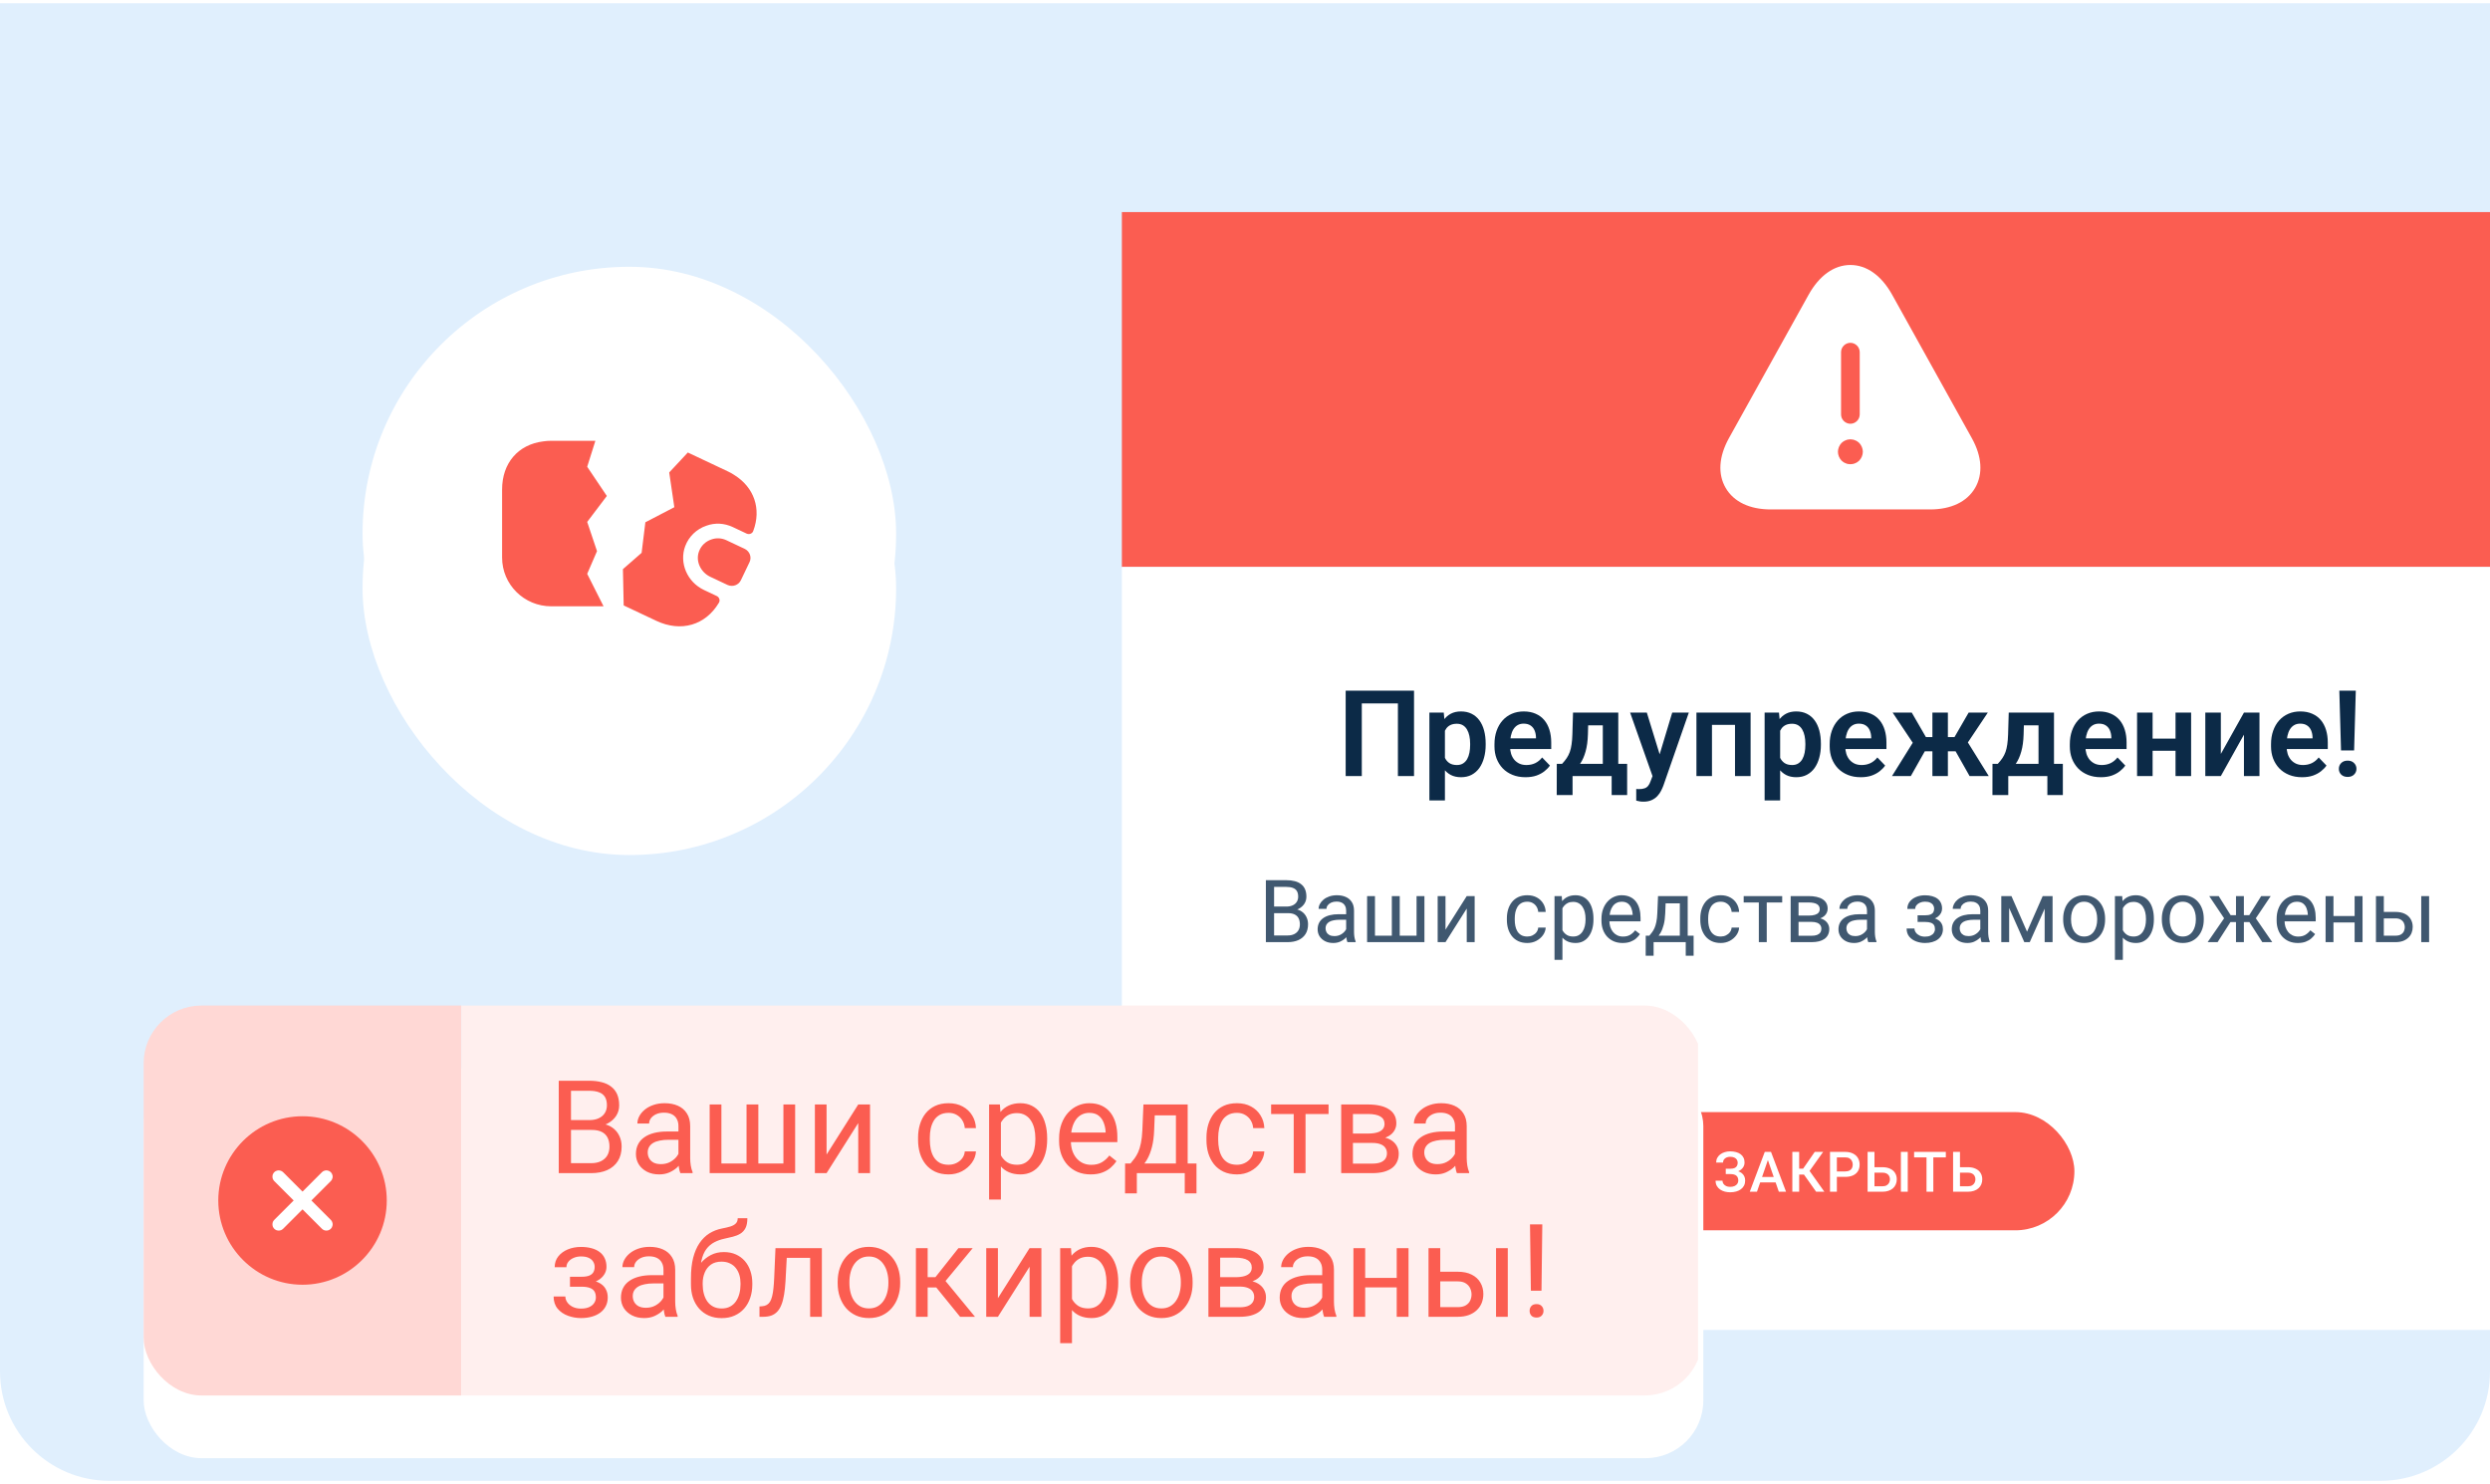 <svg width="364" height="217" viewBox="0 0 364 217" fill="none" xmlns="http://www.w3.org/2000/svg">
<g clip-path="url(#clip0_4496_54572)">
<path d="M0 0.48H364V200.48C364 209.317 356.837 216.48 348 216.48H16C7.163 216.48 0 209.317 0 200.48V0.48Z" fill="#E0EFFD"/>
<rect width="213" height="51.885" transform="translate(164 31)" fill="#FB5D51"/>
<path d="M288.266 64.079L276.615 43.106C275.049 40.285 272.883 38.737 270.498 38.737C268.113 38.737 265.947 40.285 264.381 43.106L252.73 64.079C251.255 66.755 251.092 69.322 252.275 71.343C253.458 73.364 255.788 74.474 258.847 74.474H282.149C285.208 74.474 287.538 73.364 288.722 71.343C289.905 69.322 289.741 66.737 288.266 64.079ZM269.133 51.481C269.133 50.734 269.752 50.115 270.498 50.115C271.245 50.115 271.864 50.734 271.864 51.481V60.584C271.864 61.33 271.245 61.949 270.498 61.949C269.752 61.949 269.133 61.33 269.133 60.584V51.481ZM271.791 67.338C271.7 67.41 271.609 67.483 271.518 67.556C271.408 67.629 271.299 67.683 271.19 67.72C271.081 67.775 270.972 67.811 270.844 67.829C270.735 67.847 270.607 67.865 270.498 67.865C270.389 67.865 270.262 67.847 270.134 67.829C270.025 67.811 269.916 67.775 269.806 67.72C269.697 67.683 269.588 67.629 269.479 67.556C269.388 67.483 269.297 67.41 269.206 67.338C268.878 66.992 268.678 66.518 268.678 66.045C268.678 65.572 268.878 65.098 269.206 64.752C269.297 64.68 269.388 64.607 269.479 64.534C269.588 64.461 269.697 64.406 269.806 64.37C269.916 64.316 270.025 64.279 270.134 64.261C270.371 64.206 270.626 64.206 270.844 64.261C270.972 64.279 271.081 64.316 271.19 64.37C271.299 64.406 271.408 64.461 271.518 64.534C271.609 64.607 271.7 64.68 271.791 64.752C272.118 65.098 272.319 65.572 272.319 66.045C272.319 66.518 272.118 66.992 271.791 67.338Z" fill="white"/>
<rect width="213" height="111.538" transform="translate(164 82.885)" fill="white"/>
<path d="M206.71 100.97V113.449H204.353V102.83H199.074V113.449H196.717V100.97H206.71ZM211.226 105.958V117.014H208.955V104.176H211.055L211.226 105.958ZM217.183 108.718V108.898C217.183 109.572 217.103 110.198 216.943 110.775C216.788 111.346 216.56 111.846 216.257 112.275C215.954 112.697 215.577 113.029 215.126 113.269C214.68 113.503 214.166 113.62 213.583 113.62C213.012 113.62 212.515 113.512 212.092 113.294C211.669 113.072 211.312 112.757 211.021 112.352C210.729 111.946 210.495 111.475 210.318 110.938C210.147 110.395 210.018 109.804 209.932 109.164V108.589C210.018 107.909 210.147 107.292 210.318 106.738C210.495 106.178 210.729 105.696 211.021 105.29C211.312 104.878 211.666 104.561 212.083 104.339C212.506 104.116 213 104.004 213.566 104.004C214.155 104.004 214.672 104.116 215.117 104.339C215.569 104.561 215.949 104.881 216.257 105.298C216.566 105.716 216.797 106.213 216.951 106.79C217.106 107.367 217.183 108.009 217.183 108.718ZM214.912 108.898V108.718C214.912 108.307 214.874 107.927 214.8 107.578C214.726 107.224 214.612 106.915 214.457 106.653C214.303 106.384 214.103 106.175 213.857 106.027C213.612 105.878 213.315 105.804 212.966 105.804C212.618 105.804 212.318 105.861 212.066 105.975C211.815 106.09 211.609 106.253 211.449 106.464C211.289 106.675 211.164 106.927 211.072 107.218C210.986 107.504 210.929 107.821 210.901 108.169V109.592C210.952 110.015 211.052 110.395 211.201 110.732C211.349 111.069 211.566 111.338 211.852 111.538C212.143 111.738 212.521 111.838 212.983 111.838C213.332 111.838 213.629 111.76 213.875 111.606C214.12 111.452 214.32 111.24 214.475 110.972C214.629 110.698 214.74 110.383 214.809 110.029C214.877 109.675 214.912 109.298 214.912 108.898ZM223.002 113.62C222.299 113.62 221.668 113.506 221.108 113.277C220.548 113.049 220.071 112.732 219.677 112.326C219.288 111.915 218.988 111.438 218.777 110.895C218.571 110.346 218.468 109.758 218.468 109.129V108.787C218.468 108.072 218.571 107.424 218.777 106.841C218.982 106.253 219.274 105.747 219.651 105.324C220.028 104.901 220.479 104.576 221.005 104.347C221.531 104.119 222.111 104.004 222.745 104.004C223.402 104.004 223.982 104.116 224.485 104.339C224.987 104.556 225.407 104.864 225.744 105.264C226.081 105.664 226.336 106.144 226.507 106.704C226.679 107.258 226.764 107.872 226.764 108.547V109.498H219.497V107.938H224.536V107.767C224.525 107.407 224.456 107.078 224.33 106.781C224.205 106.478 224.01 106.238 223.748 106.061C223.485 105.878 223.145 105.787 222.728 105.787C222.391 105.787 222.096 105.861 221.845 106.01C221.599 106.153 221.394 106.358 221.228 106.627C221.068 106.89 220.948 107.204 220.868 107.57C220.788 107.935 220.748 108.341 220.748 108.787V109.129C220.748 109.518 220.799 109.878 220.902 110.209C221.011 110.541 221.168 110.829 221.374 111.075C221.585 111.315 221.836 111.503 222.128 111.64C222.425 111.772 222.762 111.838 223.139 111.838C223.613 111.838 224.042 111.746 224.425 111.563C224.813 111.375 225.15 111.098 225.436 110.732L226.576 111.915C226.381 112.2 226.119 112.475 225.787 112.737C225.462 113 225.067 113.214 224.605 113.38C224.142 113.54 223.608 113.62 223.002 113.62ZM229.952 104.176H232.215L232.129 107.364C232.101 108.329 231.986 109.164 231.786 109.866C231.592 110.563 231.332 111.149 231.007 111.623C230.687 112.097 230.321 112.48 229.91 112.772C229.504 113.063 229.078 113.289 228.633 113.449H228.093L228.084 111.683L228.35 111.666C228.618 111.38 228.844 111.1 229.027 110.826C229.215 110.546 229.367 110.246 229.481 109.926C229.595 109.606 229.681 109.241 229.738 108.829C229.801 108.412 229.841 107.924 229.858 107.364L229.952 104.176ZM230.561 104.176H236.569V113.449H234.306V106.035H230.561V104.176ZM227.578 111.666H237.863V116.225H235.6V113.449H229.884V116.225H227.57L227.578 111.666ZM241.968 112.42L244.453 104.176H246.879L243.159 114.854C243.073 115.083 242.962 115.331 242.825 115.6C242.693 115.868 242.516 116.123 242.294 116.363C242.071 116.608 241.791 116.808 241.454 116.963C241.122 117.117 240.719 117.194 240.245 117.194C240.04 117.194 239.857 117.18 239.697 117.151C239.537 117.123 239.368 117.085 239.191 117.04V115.343C239.248 115.348 239.314 115.351 239.388 115.351C239.468 115.357 239.537 115.36 239.594 115.36C239.925 115.36 240.2 115.32 240.417 115.24C240.634 115.166 240.808 115.043 240.939 114.871C241.077 114.706 241.191 114.489 241.282 114.22L241.968 112.42ZM240.742 104.176L242.842 111.006L243.211 113.397L241.651 113.68L238.3 104.176H240.742ZM254.198 104.176V105.967H249.664V104.176H254.198ZM250.264 104.176V113.449H247.993V104.176H250.264ZM255.912 104.176V113.449H253.632V104.176H255.912ZM260.231 105.958V117.014H257.96V104.176H260.06L260.231 105.958ZM266.187 108.718V108.898C266.187 109.572 266.107 110.198 265.947 110.775C265.793 111.346 265.565 111.846 265.262 112.275C264.959 112.697 264.582 113.029 264.131 113.269C263.685 113.503 263.171 113.62 262.588 113.62C262.017 113.62 261.519 113.512 261.097 113.294C260.674 113.072 260.317 112.757 260.025 112.352C259.734 111.946 259.5 111.475 259.323 110.938C259.151 110.395 259.023 109.804 258.937 109.164V108.589C259.023 107.909 259.151 107.292 259.323 106.738C259.5 106.178 259.734 105.696 260.025 105.29C260.317 104.878 260.671 104.561 261.088 104.339C261.511 104.116 262.005 104.004 262.571 104.004C263.159 104.004 263.676 104.116 264.122 104.339C264.573 104.561 264.953 104.881 265.262 105.298C265.57 105.716 265.802 106.213 265.956 106.79C266.11 107.367 266.187 108.009 266.187 108.718ZM263.916 108.898V108.718C263.916 108.307 263.879 107.927 263.805 107.578C263.731 107.224 263.616 106.915 263.462 106.653C263.308 106.384 263.108 106.175 262.862 106.027C262.616 105.878 262.319 105.804 261.971 105.804C261.622 105.804 261.322 105.861 261.071 105.975C260.82 106.09 260.614 106.253 260.454 106.464C260.294 106.675 260.168 106.927 260.077 107.218C259.991 107.504 259.934 107.821 259.905 108.169V109.592C259.957 110.015 260.057 110.395 260.205 110.732C260.354 111.069 260.571 111.338 260.857 111.538C261.148 111.738 261.525 111.838 261.988 111.838C262.336 111.838 262.634 111.76 262.879 111.606C263.125 111.452 263.325 111.24 263.479 110.972C263.633 110.698 263.745 110.383 263.813 110.029C263.882 109.675 263.916 109.298 263.916 108.898ZM272.007 113.62C271.304 113.62 270.672 113.506 270.113 113.277C269.553 113.049 269.076 112.732 268.681 112.326C268.293 111.915 267.993 111.438 267.781 110.895C267.576 110.346 267.473 109.758 267.473 109.129V108.787C267.473 108.072 267.576 107.424 267.781 106.841C267.987 106.253 268.279 105.747 268.656 105.324C269.033 104.901 269.484 104.576 270.01 104.347C270.535 104.119 271.115 104.004 271.749 104.004C272.407 104.004 272.986 104.116 273.489 104.339C273.992 104.556 274.412 104.864 274.749 105.264C275.086 105.664 275.34 106.144 275.512 106.704C275.683 107.258 275.769 107.872 275.769 108.547V109.498H268.501V107.938H273.541V107.767C273.529 107.407 273.461 107.078 273.335 106.781C273.209 106.478 273.015 106.238 272.752 106.061C272.489 105.878 272.149 105.787 271.732 105.787C271.395 105.787 271.101 105.861 270.85 106.01C270.604 106.153 270.398 106.358 270.233 106.627C270.073 106.89 269.953 107.204 269.873 107.57C269.793 107.935 269.753 108.341 269.753 108.787V109.129C269.753 109.518 269.804 109.878 269.907 110.209C270.015 110.541 270.173 110.829 270.378 111.075C270.59 111.315 270.841 111.503 271.132 111.64C271.43 111.772 271.767 111.838 272.144 111.838C272.618 111.838 273.046 111.746 273.429 111.563C273.818 111.375 274.155 111.098 274.441 110.732L275.58 111.915C275.386 112.2 275.123 112.475 274.792 112.737C274.466 113 274.072 113.214 273.609 113.38C273.146 113.54 272.612 113.62 272.007 113.62ZM280.448 109.832L276.677 104.176H279.471L281.537 107.75H283.328L283.045 109.832H280.448ZM281.58 109.472L279.334 113.449H276.583L279.797 108.289L281.58 109.472ZM284.751 104.176V113.449H282.488V104.176H284.751ZM290.587 104.176L286.807 109.832H284.211L283.928 107.75H285.719L287.784 104.176H290.587ZM287.922 113.449L285.676 109.472L287.519 108.289L290.724 113.449H287.922ZM293.646 104.176H295.909L295.823 107.364C295.795 108.329 295.68 109.164 295.48 109.866C295.286 110.563 295.026 111.149 294.701 111.623C294.381 112.097 294.015 112.48 293.604 112.772C293.198 113.063 292.772 113.289 292.327 113.449H291.787L291.778 111.683L292.044 111.666C292.312 111.38 292.538 111.1 292.721 110.826C292.909 110.546 293.061 110.246 293.175 109.926C293.289 109.606 293.375 109.241 293.432 108.829C293.495 108.412 293.535 107.924 293.552 107.364L293.646 104.176ZM294.255 104.176H300.263V113.449H298V106.035H294.255V104.176ZM291.272 111.666H301.557V116.225H299.294V113.449H293.578V116.225H291.264L291.272 111.666ZM307.11 113.62C306.408 113.62 305.776 113.506 305.216 113.277C304.656 113.049 304.179 112.732 303.785 112.326C303.397 111.915 303.097 111.438 302.885 110.895C302.679 110.346 302.577 109.758 302.577 109.129V108.787C302.577 108.072 302.679 107.424 302.885 106.841C303.091 106.253 303.382 105.747 303.759 105.324C304.136 104.901 304.588 104.576 305.113 104.347C305.639 104.119 306.219 104.004 306.853 104.004C307.51 104.004 308.09 104.116 308.593 104.339C309.096 104.556 309.516 104.864 309.853 105.264C310.19 105.664 310.444 106.144 310.616 106.704C310.787 107.258 310.873 107.872 310.873 108.547V109.498H303.605V107.938H308.644V107.767C308.633 107.407 308.564 107.078 308.439 106.781C308.313 106.478 308.119 106.238 307.856 106.061C307.593 105.878 307.253 105.787 306.836 105.787C306.499 105.787 306.205 105.861 305.953 106.01C305.708 106.153 305.502 106.358 305.336 106.627C305.176 106.89 305.056 107.204 304.976 107.57C304.896 107.935 304.856 108.341 304.856 108.787V109.129C304.856 109.518 304.908 109.878 305.011 110.209C305.119 110.541 305.276 110.829 305.482 111.075C305.693 111.315 305.945 111.503 306.236 111.64C306.533 111.772 306.87 111.838 307.247 111.838C307.722 111.838 308.15 111.746 308.533 111.563C308.921 111.375 309.259 111.098 309.544 110.732L310.684 111.915C310.49 112.2 310.227 112.475 309.896 112.737C309.57 113 309.176 113.214 308.713 113.38C308.25 113.54 307.716 113.62 307.11 113.62ZM318.723 107.981V109.755H313.966V107.981H318.723ZM314.678 104.176V113.449H312.407V104.176H314.678ZM320.308 104.176V113.449H318.029V104.176H320.308ZM324.654 110.218L328.03 104.176H330.301V113.449H328.03V107.398L324.654 113.449H322.382V104.176H324.654V110.218ZM336.523 113.62C335.821 113.62 335.189 113.506 334.629 113.277C334.069 113.049 333.592 112.732 333.198 112.326C332.81 111.915 332.51 111.438 332.298 110.895C332.093 110.346 331.99 109.758 331.99 109.129V108.787C331.99 108.072 332.093 107.424 332.298 106.841C332.504 106.253 332.795 105.747 333.172 105.324C333.55 104.901 334.001 104.576 334.527 104.347C335.052 104.119 335.632 104.004 336.266 104.004C336.923 104.004 337.503 104.116 338.006 104.339C338.509 104.556 338.929 104.864 339.266 105.264C339.603 105.664 339.857 106.144 340.029 106.704C340.2 107.258 340.286 107.872 340.286 108.547V109.498H333.018V107.938H338.057V107.767C338.046 107.407 337.977 107.078 337.852 106.781C337.726 106.478 337.532 106.238 337.269 106.061C337.006 105.878 336.666 105.787 336.249 105.787C335.912 105.787 335.618 105.861 335.366 106.01C335.121 106.153 334.915 106.358 334.749 106.627C334.589 106.89 334.469 107.204 334.389 107.57C334.309 107.935 334.269 108.341 334.269 108.787V109.129C334.269 109.518 334.321 109.878 334.424 110.209C334.532 110.541 334.689 110.829 334.895 111.075C335.106 111.315 335.358 111.503 335.649 111.64C335.946 111.772 336.283 111.838 336.661 111.838C337.135 111.838 337.563 111.746 337.946 111.563C338.335 111.375 338.672 111.098 338.957 110.732L340.097 111.915C339.903 112.2 339.64 112.475 339.309 112.737C338.983 113 338.589 113.214 338.126 113.38C337.663 113.54 337.129 113.62 336.523 113.62ZM344.382 100.97L344.134 109.704H342.223L341.974 100.97H344.382ZM341.905 112.395C341.905 112.057 342.02 111.775 342.248 111.546C342.483 111.312 342.797 111.195 343.191 111.195C343.585 111.195 343.897 111.312 344.125 111.546C344.359 111.775 344.477 112.057 344.477 112.395C344.477 112.726 344.359 113.006 344.125 113.234C343.897 113.463 343.585 113.577 343.191 113.577C342.797 113.577 342.483 113.463 342.248 113.234C342.02 113.006 341.905 112.726 341.905 112.395Z" fill="#0C2A47"/>
<path d="M188.281 133.493H185.985L185.973 132.529H188.057C188.401 132.529 188.702 132.471 188.959 132.355C189.216 132.238 189.416 132.073 189.557 131.857C189.702 131.637 189.774 131.376 189.774 131.073C189.774 130.741 189.71 130.471 189.582 130.264C189.457 130.052 189.264 129.899 189.003 129.803C188.746 129.704 188.418 129.654 188.02 129.654H186.253V137.731H185.052V128.671H188.02C188.484 128.671 188.899 128.719 189.264 128.814C189.629 128.905 189.938 129.051 190.191 129.25C190.449 129.445 190.644 129.693 190.776 129.996C190.909 130.299 190.975 130.662 190.975 131.085C190.975 131.459 190.88 131.797 190.689 132.1C190.498 132.398 190.233 132.643 189.893 132.834C189.557 133.025 189.163 133.147 188.71 133.201L188.281 133.493ZM188.225 137.731H185.512L186.19 136.754H188.225C188.607 136.754 188.93 136.688 189.196 136.555C189.465 136.422 189.671 136.235 189.812 135.995C189.953 135.75 190.023 135.462 190.023 135.13C190.023 134.794 189.963 134.503 189.843 134.259C189.723 134.014 189.534 133.825 189.277 133.692C189.019 133.56 188.688 133.493 188.281 133.493H186.57L186.582 132.529H188.922L189.177 132.877C189.613 132.915 189.982 133.039 190.285 133.251C190.588 133.458 190.818 133.724 190.975 134.047C191.137 134.371 191.218 134.727 191.218 135.117C191.218 135.682 191.094 136.159 190.845 136.549C190.6 136.934 190.254 137.229 189.806 137.432C189.358 137.631 188.831 137.731 188.225 137.731ZM196.787 136.58V133.114C196.787 132.848 196.733 132.618 196.625 132.423C196.522 132.224 196.364 132.07 196.152 131.963C195.941 131.855 195.68 131.801 195.368 131.801C195.078 131.801 194.823 131.851 194.603 131.95C194.387 132.05 194.217 132.18 194.093 132.342C193.973 132.504 193.912 132.678 193.912 132.865H192.761C192.761 132.624 192.823 132.386 192.948 132.149C193.072 131.913 193.251 131.699 193.483 131.508C193.719 131.313 194.002 131.16 194.329 131.048C194.661 130.932 195.03 130.874 195.437 130.874C195.926 130.874 196.358 130.957 196.731 131.123C197.109 131.289 197.403 131.539 197.615 131.876C197.83 132.207 197.938 132.624 197.938 133.126V136.262C197.938 136.486 197.957 136.725 197.994 136.978C198.036 137.231 198.096 137.449 198.175 137.631V137.731H196.974C196.916 137.598 196.87 137.422 196.837 137.202C196.804 136.978 196.787 136.771 196.787 136.58ZM196.986 133.649L196.999 134.458H195.835C195.507 134.458 195.215 134.485 194.958 134.539C194.701 134.588 194.485 134.665 194.311 134.769C194.136 134.873 194.004 135.003 193.912 135.161C193.821 135.314 193.775 135.495 193.775 135.702C193.775 135.914 193.823 136.107 193.919 136.281C194.014 136.455 194.157 136.594 194.348 136.698C194.543 136.797 194.781 136.847 195.064 136.847C195.416 136.847 195.727 136.773 195.997 136.623C196.267 136.474 196.48 136.291 196.638 136.076C196.8 135.86 196.887 135.65 196.899 135.447L197.391 136.001C197.362 136.175 197.283 136.368 197.154 136.58C197.026 136.791 196.854 136.995 196.638 137.189C196.426 137.38 196.173 137.54 195.879 137.669C195.588 137.793 195.261 137.855 194.896 137.855C194.439 137.855 194.039 137.766 193.695 137.588C193.354 137.409 193.089 137.171 192.898 136.872C192.711 136.569 192.618 136.231 192.618 135.858C192.618 135.497 192.689 135.18 192.83 134.906C192.971 134.628 193.174 134.398 193.439 134.215C193.705 134.028 194.024 133.887 194.398 133.792C194.771 133.697 195.188 133.649 195.648 133.649H196.986ZM199.849 130.998H201V136.785H203.464V130.998H204.621V136.785H207.079V130.998H208.23V137.731H199.849V130.998ZM211.31 135.908L214.415 130.998H215.573V137.731H214.415V132.821L211.31 137.731H210.165V130.998H211.31V135.908ZM223.276 136.909C223.55 136.909 223.803 136.853 224.035 136.741C224.268 136.629 224.458 136.476 224.608 136.281C224.757 136.082 224.842 135.856 224.863 135.603H225.958C225.937 136.001 225.802 136.372 225.554 136.717C225.309 137.057 224.987 137.333 224.589 137.544C224.191 137.752 223.753 137.855 223.276 137.855C222.77 137.855 222.328 137.766 221.951 137.588C221.577 137.409 221.266 137.165 221.017 136.853C220.773 136.542 220.588 136.186 220.464 135.783C220.343 135.377 220.283 134.947 220.283 134.495V134.234C220.283 133.782 220.343 133.354 220.464 132.952C220.588 132.545 220.773 132.187 221.017 131.876C221.266 131.564 221.577 131.32 221.951 131.141C222.328 130.963 222.77 130.874 223.276 130.874C223.803 130.874 224.263 130.982 224.658 131.197C225.052 131.409 225.361 131.699 225.585 132.068C225.813 132.433 225.937 132.848 225.958 133.313H224.863C224.842 133.035 224.763 132.784 224.626 132.56C224.494 132.336 224.311 132.158 224.079 132.025C223.851 131.888 223.583 131.82 223.276 131.82C222.924 131.82 222.627 131.89 222.386 132.031C222.15 132.168 221.961 132.355 221.82 132.591C221.683 132.823 221.584 133.083 221.521 133.369C221.463 133.651 221.434 133.939 221.434 134.234V134.495C221.434 134.79 221.463 135.08 221.521 135.366C221.579 135.653 221.677 135.912 221.814 136.144C221.955 136.376 222.144 136.563 222.38 136.704C222.621 136.841 222.919 136.909 223.276 136.909ZM228.403 132.292V140.319H227.246V130.998H228.304L228.403 132.292ZM232.94 134.308V134.439C232.94 134.929 232.882 135.383 232.765 135.802C232.649 136.217 232.479 136.578 232.255 136.885C232.035 137.192 231.764 137.43 231.44 137.6C231.116 137.77 230.745 137.855 230.326 137.855C229.899 137.855 229.521 137.785 229.194 137.644C228.866 137.503 228.588 137.297 228.36 137.028C228.132 136.758 227.949 136.434 227.812 136.057C227.68 135.679 227.588 135.254 227.539 134.781V134.084C227.588 133.587 227.682 133.141 227.819 132.747C227.955 132.353 228.136 132.017 228.36 131.739C228.588 131.457 228.864 131.243 229.187 131.098C229.511 130.948 229.884 130.874 230.308 130.874C230.731 130.874 231.106 130.957 231.434 131.123C231.762 131.284 232.037 131.517 232.261 131.82C232.485 132.122 232.653 132.485 232.765 132.908C232.882 133.327 232.94 133.794 232.94 134.308ZM231.782 134.439V134.308C231.782 133.972 231.747 133.657 231.676 133.363C231.606 133.064 231.496 132.803 231.347 132.579C231.201 132.35 231.015 132.172 230.787 132.044C230.558 131.911 230.287 131.844 229.972 131.844C229.681 131.844 229.428 131.894 229.212 131.994C229.001 132.093 228.82 132.228 228.671 132.398C228.522 132.564 228.399 132.755 228.304 132.971C228.213 133.182 228.144 133.402 228.099 133.63V135.242C228.182 135.532 228.298 135.806 228.447 136.063C228.596 136.316 228.795 136.522 229.044 136.679C229.293 136.833 229.606 136.909 229.984 136.909C230.295 136.909 230.563 136.845 230.787 136.717C231.015 136.584 231.201 136.403 231.347 136.175C231.496 135.947 231.606 135.686 231.676 135.391C231.747 135.093 231.782 134.775 231.782 134.439ZM237.202 137.855C236.733 137.855 236.308 137.776 235.926 137.619C235.549 137.457 235.223 137.231 234.949 136.941C234.68 136.65 234.472 136.306 234.327 135.908C234.182 135.509 234.109 135.074 234.109 134.601V134.34C234.109 133.792 234.19 133.305 234.352 132.877C234.514 132.446 234.734 132.081 235.012 131.782C235.29 131.483 235.605 131.257 235.958 131.104C236.31 130.95 236.675 130.874 237.053 130.874C237.534 130.874 237.949 130.957 238.297 131.123C238.65 131.289 238.938 131.521 239.162 131.82C239.386 132.114 239.552 132.462 239.66 132.865C239.768 133.263 239.822 133.699 239.822 134.172V134.688H234.794V133.748H238.671V133.661C238.654 133.363 238.592 133.072 238.484 132.79C238.38 132.508 238.214 132.276 237.986 132.093C237.758 131.911 237.447 131.82 237.053 131.82C236.791 131.82 236.551 131.876 236.331 131.988C236.111 132.095 235.922 132.257 235.765 132.473C235.607 132.689 235.485 132.952 235.397 133.263C235.31 133.574 235.267 133.933 235.267 134.34V134.601C235.267 134.92 235.31 135.221 235.397 135.503C235.489 135.781 235.619 136.026 235.79 136.237C235.964 136.449 236.173 136.615 236.418 136.735C236.667 136.856 236.949 136.916 237.264 136.916C237.671 136.916 238.015 136.833 238.297 136.667C238.579 136.501 238.826 136.279 239.038 136.001L239.735 136.555C239.589 136.775 239.405 136.984 239.181 137.183C238.957 137.382 238.681 137.544 238.353 137.669C238.03 137.793 237.646 137.855 237.202 137.855ZM242.379 130.998H243.53L243.431 133.518C243.406 134.157 243.333 134.709 243.213 135.173C243.093 135.638 242.939 136.034 242.752 136.362C242.566 136.685 242.356 136.957 242.124 137.177C241.896 137.397 241.659 137.581 241.415 137.731H240.842L240.873 136.791L241.11 136.785C241.247 136.623 241.379 136.457 241.508 136.287C241.637 136.113 241.755 135.908 241.863 135.671C241.97 135.431 242.06 135.138 242.13 134.794C242.205 134.445 242.253 134.02 242.273 133.518L242.379 130.998ZM242.665 130.998H246.716V137.731H245.565V132.062H242.665V130.998ZM240.581 136.785H247.581V139.716H246.43V137.731H241.732V139.716H240.575L240.581 136.785ZM251.551 136.909C251.825 136.909 252.078 136.853 252.31 136.741C252.542 136.629 252.733 136.476 252.883 136.281C253.032 136.082 253.117 135.856 253.138 135.603H254.233C254.212 136.001 254.077 136.372 253.828 136.717C253.584 137.057 253.262 137.333 252.864 137.544C252.466 137.752 252.028 137.855 251.551 137.855C251.045 137.855 250.603 137.766 250.226 137.588C249.852 137.409 249.541 137.165 249.292 136.853C249.047 136.542 248.863 136.186 248.738 135.783C248.618 135.377 248.558 134.947 248.558 134.495V134.234C248.558 133.782 248.618 133.354 248.738 132.952C248.863 132.545 249.047 132.187 249.292 131.876C249.541 131.564 249.852 131.32 250.226 131.141C250.603 130.963 251.045 130.874 251.551 130.874C252.078 130.874 252.538 130.982 252.932 131.197C253.326 131.409 253.636 131.699 253.86 132.068C254.088 132.433 254.212 132.848 254.233 133.313H253.138C253.117 133.035 253.038 132.784 252.901 132.56C252.769 132.336 252.586 132.158 252.354 132.025C252.126 131.888 251.858 131.82 251.551 131.82C251.198 131.82 250.902 131.89 250.661 132.031C250.425 132.168 250.236 132.355 250.095 132.591C249.958 132.823 249.858 133.083 249.796 133.369C249.738 133.651 249.709 133.939 249.709 134.234V134.495C249.709 134.79 249.738 135.08 249.796 135.366C249.854 135.653 249.952 135.912 250.089 136.144C250.23 136.376 250.419 136.563 250.655 136.704C250.896 136.841 251.194 136.909 251.551 136.909ZM258.271 130.998V137.731H257.114V130.998H258.271ZM260.53 130.998V131.932H254.899V130.998H260.53ZM264.823 134.769H262.615L262.602 133.848H264.407C264.763 133.848 265.06 133.813 265.296 133.742C265.537 133.672 265.717 133.566 265.838 133.425C265.958 133.284 266.018 133.11 266.018 132.902C266.018 132.74 265.983 132.599 265.912 132.479C265.846 132.355 265.744 132.253 265.608 132.174C265.471 132.091 265.301 132.031 265.097 131.994C264.898 131.952 264.664 131.932 264.394 131.932H262.919V137.731H261.768V130.998H264.394C264.821 130.998 265.205 131.035 265.545 131.11C265.89 131.185 266.182 131.299 266.423 131.452C266.667 131.602 266.854 131.793 266.983 132.025C267.111 132.257 267.176 132.531 267.176 132.846C267.176 133.049 267.134 133.242 267.051 133.425C266.968 133.607 266.846 133.769 266.684 133.91C266.522 134.051 266.323 134.167 266.087 134.259C265.85 134.346 265.578 134.402 265.272 134.427L264.823 134.769ZM264.823 137.731H262.198L262.77 136.797H264.823C265.143 136.797 265.408 136.758 265.62 136.679C265.832 136.596 265.989 136.48 266.093 136.331C266.201 136.177 266.255 135.995 266.255 135.783C266.255 135.572 266.201 135.391 266.093 135.242C265.989 135.088 265.832 134.972 265.62 134.893C265.408 134.81 265.143 134.769 264.823 134.769H263.075L263.087 133.848H265.272L265.688 134.196C266.058 134.226 266.371 134.317 266.628 134.47C266.885 134.624 267.08 134.819 267.213 135.055C267.346 135.287 267.412 135.541 267.412 135.814C267.412 136.13 267.352 136.408 267.232 136.648C267.115 136.889 266.945 137.09 266.721 137.252C266.497 137.409 266.226 137.53 265.906 137.613C265.587 137.691 265.226 137.731 264.823 137.731ZM272.925 136.58V133.114C272.925 132.848 272.871 132.618 272.763 132.423C272.66 132.224 272.502 132.07 272.29 131.963C272.079 131.855 271.818 131.801 271.506 131.801C271.216 131.801 270.961 131.851 270.741 131.95C270.525 132.05 270.355 132.18 270.231 132.342C270.111 132.504 270.05 132.678 270.05 132.865H268.899C268.899 132.624 268.961 132.386 269.086 132.149C269.21 131.913 269.389 131.699 269.621 131.508C269.857 131.313 270.14 131.16 270.467 131.048C270.799 130.932 271.168 130.874 271.575 130.874C272.064 130.874 272.496 130.957 272.869 131.123C273.247 131.289 273.541 131.539 273.753 131.876C273.968 132.207 274.076 132.624 274.076 133.126V136.262C274.076 136.486 274.095 136.725 274.132 136.978C274.174 137.231 274.234 137.449 274.313 137.631V137.731H273.112C273.054 137.598 273.008 137.422 272.975 137.202C272.942 136.978 272.925 136.771 272.925 136.58ZM273.124 133.649L273.137 134.458H271.973C271.645 134.458 271.353 134.485 271.096 134.539C270.839 134.588 270.623 134.665 270.449 134.769C270.274 134.873 270.142 135.003 270.05 135.161C269.959 135.314 269.913 135.495 269.913 135.702C269.913 135.914 269.961 136.107 270.057 136.281C270.152 136.455 270.295 136.594 270.486 136.698C270.681 136.797 270.919 136.847 271.202 136.847C271.554 136.847 271.865 136.773 272.135 136.623C272.405 136.474 272.618 136.291 272.776 136.076C272.938 135.86 273.025 135.65 273.037 135.447L273.529 136.001C273.5 136.175 273.421 136.368 273.292 136.58C273.164 136.791 272.992 136.995 272.776 137.189C272.564 137.38 272.311 137.54 272.017 137.669C271.726 137.793 271.399 137.855 271.034 137.855C270.577 137.855 270.177 137.766 269.833 137.588C269.492 137.409 269.227 137.171 269.036 136.872C268.849 136.569 268.756 136.231 268.756 135.858C268.756 135.497 268.827 135.18 268.968 134.906C269.109 134.628 269.312 134.398 269.577 134.215C269.843 134.028 270.162 133.887 270.536 133.792C270.909 133.697 271.326 133.649 271.786 133.649H273.124ZM281.562 134.514H280.324V133.804H281.469C281.788 133.804 282.041 133.765 282.228 133.686C282.414 133.603 282.547 133.489 282.626 133.344C282.705 133.199 282.744 133.029 282.744 132.834C282.744 132.66 282.699 132.496 282.607 132.342C282.52 132.185 282.379 132.058 282.184 131.963C281.989 131.863 281.728 131.813 281.4 131.813C281.135 131.813 280.894 131.861 280.678 131.956C280.463 132.048 280.29 132.174 280.162 132.336C280.037 132.494 279.975 132.672 279.975 132.871H278.824C278.824 132.46 278.94 132.108 279.172 131.813C279.409 131.515 279.722 131.284 280.112 131.123C280.506 130.961 280.936 130.88 281.4 130.88C281.79 130.88 282.139 130.923 282.445 131.011C282.757 131.094 283.02 131.218 283.236 131.384C283.451 131.546 283.615 131.749 283.727 131.994C283.843 132.234 283.902 132.514 283.902 132.834C283.902 133.062 283.848 133.278 283.74 133.481C283.632 133.684 283.476 133.865 283.273 134.022C283.07 134.176 282.823 134.296 282.533 134.383C282.246 134.47 281.923 134.514 281.562 134.514ZM280.324 134.078H281.562C281.964 134.078 282.319 134.118 282.626 134.196C282.933 134.271 283.19 134.383 283.398 134.532C283.605 134.682 283.761 134.866 283.864 135.086C283.972 135.302 284.026 135.551 284.026 135.833C284.026 136.148 283.962 136.432 283.833 136.685C283.709 136.934 283.53 137.146 283.298 137.32C283.066 137.494 282.788 137.627 282.464 137.718C282.145 137.81 281.79 137.855 281.4 137.855C280.965 137.855 280.541 137.781 280.131 137.631C279.72 137.482 279.382 137.252 279.116 136.941C278.851 136.625 278.718 136.225 278.718 135.74H279.869C279.869 135.943 279.934 136.136 280.062 136.318C280.191 136.501 280.369 136.648 280.597 136.76C280.83 136.872 281.097 136.928 281.4 136.928C281.724 136.928 281.993 136.878 282.209 136.779C282.425 136.679 282.587 136.546 282.694 136.381C282.806 136.215 282.862 136.034 282.862 135.839C282.862 135.586 282.813 135.383 282.713 135.229C282.613 135.076 282.46 134.964 282.253 134.893C282.049 134.819 281.788 134.781 281.469 134.781H280.324V134.078ZM289.489 136.58V133.114C289.489 132.848 289.435 132.618 289.328 132.423C289.224 132.224 289.066 132.07 288.855 131.963C288.643 131.855 288.382 131.801 288.071 131.801C287.78 131.801 287.525 131.851 287.305 131.95C287.09 132.05 286.919 132.18 286.795 132.342C286.675 132.504 286.615 132.678 286.615 132.865H285.463C285.463 132.624 285.526 132.386 285.65 132.149C285.775 131.913 285.953 131.699 286.185 131.508C286.422 131.313 286.704 131.16 287.031 131.048C287.363 130.932 287.733 130.874 288.139 130.874C288.629 130.874 289.06 130.957 289.433 131.123C289.811 131.289 290.105 131.539 290.317 131.876C290.533 132.207 290.64 132.624 290.64 133.126V136.262C290.64 136.486 290.659 136.725 290.696 136.978C290.738 137.231 290.798 137.449 290.877 137.631V137.731H289.676C289.618 137.598 289.572 137.422 289.539 137.202C289.506 136.978 289.489 136.771 289.489 136.58ZM289.688 133.649L289.701 134.458H288.537C288.21 134.458 287.917 134.485 287.66 134.539C287.403 134.588 287.187 134.665 287.013 134.769C286.839 134.873 286.706 135.003 286.615 135.161C286.523 135.314 286.478 135.495 286.478 135.702C286.478 135.914 286.525 136.107 286.621 136.281C286.716 136.455 286.859 136.594 287.05 136.698C287.245 136.797 287.484 136.847 287.766 136.847C288.118 136.847 288.429 136.773 288.699 136.623C288.969 136.474 289.182 136.291 289.34 136.076C289.502 135.86 289.589 135.65 289.601 135.447L290.093 136.001C290.064 136.175 289.985 136.368 289.856 136.58C289.728 136.791 289.556 136.995 289.34 137.189C289.128 137.38 288.875 137.54 288.581 137.669C288.29 137.793 287.963 137.855 287.598 137.855C287.141 137.855 286.741 137.766 286.397 137.588C286.057 137.409 285.791 137.171 285.6 136.872C285.414 136.569 285.32 136.231 285.32 135.858C285.32 135.497 285.391 135.18 285.532 134.906C285.673 134.628 285.876 134.398 286.142 134.215C286.407 134.028 286.727 133.887 287.1 133.792C287.473 133.697 287.89 133.649 288.351 133.649H289.688ZM296.322 136.2L298.611 130.998H299.719L296.72 137.731H295.923L292.937 130.998H294.044L296.322 136.2ZM293.708 130.998V137.731H292.557V130.998H293.708ZM298.898 137.731V130.998H300.055V137.731H298.898ZM301.604 134.439V134.296C301.604 133.811 301.675 133.361 301.816 132.946C301.957 132.527 302.16 132.164 302.426 131.857C302.691 131.546 303.013 131.305 303.39 131.135C303.768 130.961 304.191 130.874 304.66 130.874C305.133 130.874 305.558 130.961 305.935 131.135C306.317 131.305 306.64 131.546 306.906 131.857C307.176 132.164 307.381 132.527 307.522 132.946C307.663 133.361 307.734 133.811 307.734 134.296V134.439C307.734 134.925 307.663 135.375 307.522 135.789C307.381 136.204 307.176 136.567 306.906 136.878C306.64 137.185 306.319 137.426 305.941 137.6C305.568 137.77 305.145 137.855 304.672 137.855C304.199 137.855 303.774 137.77 303.397 137.6C303.019 137.426 302.695 137.185 302.426 136.878C302.16 136.567 301.957 136.204 301.816 135.789C301.675 135.375 301.604 134.925 301.604 134.439ZM302.756 134.296V134.439C302.756 134.775 302.795 135.093 302.874 135.391C302.953 135.686 303.071 135.947 303.228 136.175C303.39 136.403 303.591 136.584 303.832 136.717C304.073 136.845 304.353 136.909 304.672 136.909C304.987 136.909 305.263 136.845 305.5 136.717C305.74 136.584 305.939 136.403 306.097 136.175C306.255 135.947 306.373 135.686 306.452 135.391C306.535 135.093 306.576 134.775 306.576 134.439V134.296C306.576 133.964 306.535 133.651 306.452 133.356C306.373 133.058 306.253 132.794 306.091 132.566C305.933 132.334 305.734 132.151 305.493 132.019C305.257 131.886 304.979 131.82 304.66 131.82C304.344 131.82 304.066 131.886 303.826 132.019C303.589 132.151 303.39 132.334 303.228 132.566C303.071 132.794 302.953 133.058 302.874 133.356C302.795 133.651 302.756 133.964 302.756 134.296ZM310.328 132.292V140.319H309.171V130.998H310.229L310.328 132.292ZM314.864 134.308V134.439C314.864 134.929 314.806 135.383 314.69 135.802C314.574 136.217 314.404 136.578 314.18 136.885C313.96 137.192 313.688 137.43 313.365 137.6C313.041 137.77 312.67 137.855 312.251 137.855C311.824 137.855 311.446 137.785 311.119 137.644C310.791 137.503 310.513 137.297 310.285 137.028C310.057 136.758 309.874 136.434 309.737 136.057C309.604 135.679 309.513 135.254 309.463 134.781V134.084C309.513 133.587 309.607 133.141 309.743 132.747C309.88 132.353 310.061 132.017 310.285 131.739C310.513 131.457 310.789 131.243 311.112 131.098C311.436 130.948 311.809 130.874 312.232 130.874C312.656 130.874 313.031 130.957 313.359 131.123C313.686 131.284 313.962 131.517 314.186 131.82C314.41 132.122 314.578 132.485 314.69 132.908C314.806 133.327 314.864 133.794 314.864 134.308ZM313.707 134.439V134.308C313.707 133.972 313.672 133.657 313.601 133.363C313.531 133.064 313.421 132.803 313.272 132.579C313.126 132.35 312.94 132.172 312.712 132.044C312.483 131.911 312.212 131.844 311.896 131.844C311.606 131.844 311.353 131.894 311.137 131.994C310.926 132.093 310.745 132.228 310.596 132.398C310.447 132.564 310.324 132.755 310.229 132.971C310.137 133.182 310.069 133.402 310.023 133.63V135.242C310.106 135.532 310.223 135.806 310.372 136.063C310.521 136.316 310.72 136.522 310.969 136.679C311.218 136.833 311.531 136.909 311.909 136.909C312.22 136.909 312.488 136.845 312.712 136.717C312.94 136.584 313.126 136.403 313.272 136.175C313.421 135.947 313.531 135.686 313.601 135.391C313.672 135.093 313.707 134.775 313.707 134.439ZM316.028 134.439V134.296C316.028 133.811 316.099 133.361 316.24 132.946C316.381 132.527 316.584 132.164 316.849 131.857C317.115 131.546 317.436 131.305 317.814 131.135C318.191 130.961 318.615 130.874 319.083 130.874C319.556 130.874 319.981 130.961 320.359 131.135C320.741 131.305 321.064 131.546 321.33 131.857C321.599 132.164 321.805 132.527 321.946 132.946C322.087 133.361 322.157 133.811 322.157 134.296V134.439C322.157 134.925 322.087 135.375 321.946 135.789C321.805 136.204 321.599 136.567 321.33 136.878C321.064 137.185 320.743 137.426 320.365 137.6C319.992 137.77 319.569 137.855 319.096 137.855C318.623 137.855 318.198 137.77 317.82 137.6C317.443 137.426 317.119 137.185 316.849 136.878C316.584 136.567 316.381 136.204 316.24 135.789C316.099 135.375 316.028 134.925 316.028 134.439ZM317.179 134.296V134.439C317.179 134.775 317.219 135.093 317.297 135.391C317.376 135.686 317.495 135.947 317.652 136.175C317.814 136.403 318.015 136.584 318.256 136.717C318.496 136.845 318.776 136.909 319.096 136.909C319.411 136.909 319.687 136.845 319.923 136.717C320.164 136.584 320.363 136.403 320.521 136.175C320.678 135.947 320.797 135.686 320.875 135.391C320.958 135.093 321 134.775 321 134.439V134.296C321 133.964 320.958 133.651 320.875 133.356C320.797 133.058 320.676 132.794 320.514 132.566C320.357 132.334 320.158 132.151 319.917 132.019C319.681 131.886 319.403 131.82 319.083 131.82C318.768 131.82 318.49 131.886 318.249 132.019C318.013 132.151 317.814 132.334 317.652 132.566C317.495 132.794 317.376 133.058 317.297 133.356C317.219 133.651 317.179 133.964 317.179 134.296ZM325.505 134.8L322.954 130.998H324.341L326.084 133.786H327.428L327.26 134.8H325.505ZM326.133 134.682L324.179 137.731H322.723L325.405 133.848L326.133 134.682ZM328.019 130.998V137.731H326.868V130.998H328.019ZM331.945 130.998L329.394 134.8H327.639L327.459 133.786H328.809L330.551 130.998H331.945ZM330.713 137.731L328.753 134.682L329.493 133.848L332.169 137.731H330.713ZM335.903 137.855C335.434 137.855 335.009 137.776 334.627 137.619C334.25 137.457 333.924 137.231 333.65 136.941C333.38 136.65 333.173 136.306 333.028 135.908C332.883 135.509 332.81 135.074 332.81 134.601V134.34C332.81 133.792 332.891 133.305 333.053 132.877C333.215 132.446 333.434 132.081 333.712 131.782C333.99 131.483 334.306 131.257 334.658 131.104C335.011 130.95 335.376 130.874 335.753 130.874C336.234 130.874 336.649 130.957 336.998 131.123C337.35 131.289 337.639 131.521 337.863 131.82C338.087 132.114 338.253 132.462 338.36 132.865C338.468 133.263 338.522 133.699 338.522 134.172V134.688H333.495V133.748H337.371V133.661C337.355 133.363 337.292 133.072 337.184 132.79C337.081 132.508 336.915 132.276 336.687 132.093C336.458 131.911 336.147 131.82 335.753 131.82C335.492 131.82 335.251 131.876 335.031 131.988C334.812 132.095 334.623 132.257 334.465 132.473C334.308 132.689 334.185 132.952 334.098 133.263C334.011 133.574 333.967 133.933 333.967 134.34V134.601C333.967 134.92 334.011 135.221 334.098 135.503C334.189 135.781 334.32 136.026 334.49 136.237C334.664 136.449 334.874 136.615 335.119 136.735C335.367 136.856 335.65 136.916 335.965 136.916C336.371 136.916 336.716 136.833 336.998 136.667C337.28 136.501 337.527 136.279 337.738 136.001L338.435 136.555C338.29 136.775 338.105 136.984 337.881 137.183C337.657 137.382 337.381 137.544 337.054 137.669C336.73 137.793 336.346 137.855 335.903 137.855ZM344.434 133.916V134.85H340.874V133.916H344.434ZM341.117 130.998V137.731H339.966V130.998H341.117ZM345.367 130.998V137.731H344.21V130.998H345.367ZM348.167 133.313H350.189C350.733 133.313 351.191 133.408 351.565 133.599C351.938 133.786 352.22 134.045 352.411 134.377C352.606 134.705 352.703 135.078 352.703 135.497C352.703 135.808 352.649 136.101 352.541 136.374C352.434 136.644 352.272 136.88 352.056 137.084C351.845 137.287 351.581 137.447 351.266 137.563C350.955 137.675 350.596 137.731 350.189 137.731H347.327V130.998H348.478V136.785H350.189C350.521 136.785 350.787 136.725 350.986 136.605C351.185 136.484 351.328 136.329 351.415 136.138C351.502 135.947 351.546 135.748 351.546 135.541C351.546 135.337 351.502 135.138 351.415 134.943C351.328 134.748 351.185 134.586 350.986 134.458C350.787 134.325 350.521 134.259 350.189 134.259H348.167V133.313ZM355.099 130.998V137.731H353.948V130.998H355.099Z" fill="#405870"/>
<rect x="237.758" y="162.577" width="65.487" height="17.282" rx="8.641" fill="#FB5D51"/>
<path d="M253.088 171.426H252.28V170.854H252.976C253.224 170.854 253.425 170.818 253.58 170.746C253.735 170.671 253.847 170.568 253.916 170.438C253.988 170.304 254.024 170.15 254.024 169.974C254.024 169.816 253.984 169.672 253.904 169.542C253.827 169.411 253.707 169.307 253.544 169.23C253.381 169.15 253.172 169.11 252.916 169.11C252.724 169.11 252.549 169.144 252.392 169.214C252.235 169.283 252.109 169.38 252.016 169.506C251.925 169.631 251.88 169.779 251.88 169.95H250.876C250.876 169.696 250.929 169.47 251.036 169.27C251.145 169.067 251.293 168.895 251.48 168.754C251.669 168.612 251.887 168.504 252.132 168.43C252.38 168.352 252.641 168.314 252.916 168.314C253.236 168.314 253.525 168.35 253.784 168.422C254.043 168.491 254.265 168.595 254.452 168.734C254.639 168.872 254.781 169.046 254.88 169.254C254.979 169.459 255.028 169.698 255.028 169.97C255.028 170.17 254.982 170.358 254.888 170.534C254.797 170.71 254.667 170.864 254.496 170.998C254.325 171.131 254.12 171.236 253.88 171.314C253.643 171.388 253.379 171.426 253.088 171.426ZM252.28 171.078H253.088C253.411 171.078 253.697 171.111 253.948 171.178C254.199 171.244 254.411 171.342 254.584 171.47C254.757 171.598 254.889 171.756 254.98 171.946C255.071 172.132 255.116 172.347 255.116 172.59C255.116 172.862 255.062 173.105 254.952 173.318C254.845 173.529 254.693 173.707 254.496 173.854C254.299 174.001 254.065 174.111 253.796 174.186C253.529 174.261 253.236 174.298 252.916 174.298C252.657 174.298 252.401 174.266 252.148 174.202C251.897 174.135 251.669 174.034 251.464 173.898C251.261 173.759 251.099 173.583 250.976 173.37C250.853 173.157 250.792 172.901 250.792 172.602H251.8C251.8 172.767 251.847 172.919 251.94 173.058C252.036 173.194 252.167 173.303 252.332 173.386C252.5 173.466 252.695 173.506 252.916 173.506C253.169 173.506 253.384 173.466 253.56 173.386C253.739 173.306 253.875 173.197 253.968 173.058C254.064 172.919 254.112 172.763 254.112 172.59C254.112 172.424 254.087 172.282 254.036 172.162C253.988 172.039 253.916 171.94 253.82 171.866C253.724 171.788 253.605 171.731 253.464 171.694C253.323 171.656 253.16 171.638 252.976 171.638H252.28V171.078ZM258.582 169.17L256.842 174.218H255.79L257.982 168.394H258.654L258.582 169.17ZM260.038 174.218L258.294 169.17L258.218 168.394H258.894L261.094 174.218H260.038ZM259.954 172.058V172.854H256.786V172.058H259.954ZM263.012 168.394V174.218H262.012V168.394H263.012ZM266.516 168.394L264.148 171.714H262.728L262.592 170.842H263.592L265.288 168.394H266.516ZM265.492 174.218L263.608 171.562L264.256 170.79L266.696 174.218H265.492ZM269.73 172.046H268.214V171.25H269.73C269.994 171.25 270.207 171.207 270.37 171.122C270.533 171.036 270.651 170.919 270.726 170.77C270.803 170.618 270.842 170.444 270.842 170.25C270.842 170.066 270.803 169.894 270.726 169.734C270.651 169.571 270.533 169.44 270.37 169.342C270.207 169.243 269.994 169.194 269.73 169.194H268.522V174.218H267.518V168.394H269.73C270.181 168.394 270.563 168.474 270.878 168.634C271.195 168.791 271.437 169.01 271.602 169.29C271.767 169.567 271.85 169.884 271.85 170.242C271.85 170.618 271.767 170.94 271.602 171.21C271.437 171.479 271.195 171.686 270.878 171.83C270.563 171.974 270.181 172.046 269.73 172.046ZM273.708 170.63H275.176C275.619 170.63 275.996 170.704 276.308 170.854C276.623 171 276.863 171.207 277.028 171.474C277.196 171.74 277.28 172.051 277.28 172.406C277.28 172.673 277.232 172.917 277.136 173.138C277.043 173.359 276.905 173.551 276.724 173.714C276.543 173.874 276.321 173.998 276.06 174.086C275.801 174.174 275.507 174.218 275.176 174.218H273.016V168.394H274.02V173.422H275.176C275.429 173.422 275.637 173.375 275.8 173.282C275.963 173.186 276.083 173.061 276.16 172.906C276.24 172.751 276.28 172.582 276.28 172.398C276.28 172.219 276.24 172.056 276.16 171.91C276.083 171.763 275.963 171.646 275.8 171.558C275.637 171.47 275.429 171.426 275.176 171.426H273.708V170.63ZM278.884 168.394V174.218H277.88V168.394H278.884ZM282.622 168.394V174.218H281.626V168.394H282.622ZM284.45 168.394V169.194H279.814V168.394H284.45ZM286.208 170.63H287.672C288.115 170.63 288.493 170.704 288.808 170.854C289.123 171 289.363 171.207 289.528 171.474C289.693 171.74 289.776 172.051 289.776 172.406C289.776 172.673 289.729 172.917 289.636 173.138C289.543 173.359 289.405 173.551 289.224 173.714C289.043 173.874 288.821 173.998 288.56 174.086C288.301 174.174 288.005 174.218 287.672 174.218H285.512V168.394H286.52V173.422H287.672C287.925 173.422 288.133 173.375 288.296 173.282C288.459 173.186 288.579 173.061 288.656 172.906C288.736 172.751 288.776 172.582 288.776 172.398C288.776 172.219 288.736 172.056 288.656 171.91C288.579 171.763 288.459 171.646 288.296 171.558C288.133 171.47 287.925 171.426 287.672 171.426H286.208V170.63Z" fill="white"/>
<g filter="url(#filter0_d_4496_54572)">
<rect x="21" y="147" width="228" height="57" rx="8.444" fill="white"/>
</g>
<g clip-path="url(#clip1_4496_54572)">
<rect width="46.444" height="57" transform="translate(21 147)" fill="#FFD8D5"/>
<path d="M48.363 178.33C48.72 178.687 48.72 179.279 48.363 179.636C48.178 179.82 47.944 179.907 47.71 179.907C47.476 179.907 47.242 179.82 47.057 179.636L44.225 176.803L41.393 179.636C41.208 179.82 40.974 179.907 40.74 179.907C40.506 179.907 40.272 179.82 40.087 179.636C39.73 179.279 39.73 178.687 40.087 178.33L42.92 175.498L40.087 172.666C39.73 172.308 39.73 171.717 40.087 171.36C40.444 171.003 41.035 171.003 41.393 171.36L44.225 174.193L47.057 171.36C47.414 171.003 48.006 171.003 48.363 171.36C48.72 171.717 48.72 172.308 48.363 172.666L45.53 175.498L48.363 178.33Z" fill="white"/>
<path d="M44.225 163.183C37.44 163.183 31.91 168.712 31.91 175.498C31.91 182.283 37.44 187.813 44.225 187.813C51.01 187.813 56.54 182.283 56.54 175.498C56.54 168.712 51.01 163.183 44.225 163.183ZM48.363 178.33C48.72 178.687 48.72 179.279 48.363 179.636C48.178 179.82 47.944 179.907 47.71 179.907C47.476 179.907 47.242 179.82 47.057 179.636L44.225 176.803L41.393 179.636C41.208 179.82 40.974 179.907 40.74 179.907C40.506 179.907 40.272 179.82 40.087 179.636C39.73 179.279 39.73 178.687 40.087 178.33L42.92 175.498L40.087 172.666C39.73 172.308 39.73 171.717 40.087 171.36C40.444 171.003 41.035 171.003 41.393 171.36L44.225 174.193L47.057 171.36C47.414 171.003 48.006 171.003 48.363 171.36C48.72 171.717 48.72 172.308 48.363 172.666L45.53 175.498L48.363 178.33Z" fill="#FB5D51"/>
<rect width="180.778" height="75.778" transform="translate(67.445 137.611)" fill="#FFEFEE"/>
<path d="M86.496 165.182H83.073L83.054 163.744H86.162C86.675 163.744 87.124 163.658 87.507 163.484C87.891 163.311 88.188 163.064 88.398 162.742C88.614 162.414 88.723 162.025 88.723 161.573C88.723 161.078 88.627 160.676 88.435 160.367C88.249 160.052 87.962 159.823 87.572 159.681C87.189 159.532 86.7 159.458 86.106 159.458H83.472V171.5H81.681V157.992H86.106C86.799 157.992 87.418 158.063 87.962 158.206C88.506 158.342 88.967 158.558 89.344 158.855C89.728 159.146 90.018 159.517 90.216 159.968C90.414 160.42 90.513 160.961 90.513 161.592C90.513 162.148 90.371 162.653 90.086 163.104C89.802 163.549 89.406 163.914 88.899 164.199C88.398 164.483 87.81 164.666 87.136 164.746L86.496 165.182ZM86.413 171.5H82.368L83.379 170.043H86.413C86.982 170.043 87.464 169.944 87.86 169.747C88.262 169.549 88.568 169.27 88.778 168.912C88.989 168.547 89.094 168.117 89.094 167.622C89.094 167.121 89.004 166.688 88.825 166.323C88.645 165.958 88.364 165.677 87.981 165.479C87.597 165.281 87.102 165.182 86.496 165.182H83.945L83.963 163.744H87.452L87.832 164.264C88.481 164.319 89.032 164.505 89.483 164.82C89.935 165.13 90.278 165.525 90.513 166.008C90.754 166.49 90.875 167.022 90.875 167.604C90.875 168.445 90.689 169.156 90.318 169.737C89.954 170.312 89.437 170.752 88.769 171.055C88.101 171.352 87.316 171.5 86.413 171.5ZM99.178 169.784V164.616C99.178 164.22 99.098 163.877 98.937 163.586C98.782 163.29 98.547 163.061 98.232 162.9C97.916 162.739 97.527 162.659 97.063 162.659C96.63 162.659 96.25 162.733 95.922 162.881C95.6 163.03 95.347 163.225 95.161 163.466C94.982 163.707 94.892 163.967 94.892 164.245H93.176C93.176 163.886 93.269 163.531 93.454 163.178C93.64 162.826 93.906 162.507 94.252 162.223C94.605 161.932 95.025 161.703 95.514 161.536C96.008 161.363 96.559 161.276 97.165 161.276C97.895 161.276 98.538 161.4 99.095 161.647C99.658 161.895 100.097 162.269 100.412 162.77C100.734 163.265 100.895 163.886 100.895 164.635V169.311C100.895 169.645 100.922 170 100.978 170.377C101.04 170.755 101.13 171.079 101.247 171.352V171.5H99.457C99.37 171.302 99.302 171.039 99.252 170.711C99.203 170.377 99.178 170.068 99.178 169.784ZM99.475 165.414L99.494 166.62H97.759C97.27 166.62 96.834 166.66 96.451 166.741C96.067 166.815 95.746 166.929 95.486 167.084C95.226 167.239 95.028 167.433 94.892 167.668C94.756 167.897 94.688 168.166 94.688 168.476C94.688 168.791 94.759 169.079 94.901 169.338C95.044 169.598 95.257 169.805 95.541 169.96C95.832 170.108 96.188 170.183 96.608 170.183C97.134 170.183 97.598 170.071 98 169.849C98.402 169.626 98.721 169.354 98.956 169.032C99.197 168.711 99.327 168.398 99.345 168.095L100.078 168.921C100.035 169.181 99.917 169.468 99.726 169.784C99.534 170.099 99.277 170.402 98.956 170.693C98.64 170.977 98.263 171.215 97.824 171.407C97.391 171.593 96.902 171.686 96.358 171.686C95.678 171.686 95.081 171.553 94.567 171.287C94.06 171.021 93.664 170.665 93.38 170.22C93.102 169.768 92.962 169.264 92.962 168.708C92.962 168.169 93.067 167.696 93.278 167.288C93.488 166.874 93.791 166.53 94.187 166.258C94.583 165.98 95.059 165.77 95.616 165.627C96.172 165.485 96.794 165.414 97.481 165.414H99.475ZM103.743 161.462H105.459V170.09H109.133V161.462H110.858V170.09H114.523V161.462H116.239V171.5H103.743V161.462ZM120.832 168.782L125.461 161.462H127.187V171.5H125.461V164.18L120.832 171.5H119.125V161.462H120.832V168.782ZM138.672 170.275C139.08 170.275 139.457 170.192 139.804 170.025C140.15 169.858 140.435 169.629 140.657 169.338C140.88 169.042 141.007 168.704 141.038 168.327H142.67C142.639 168.921 142.438 169.474 142.067 169.988C141.702 170.495 141.223 170.906 140.629 171.222C140.036 171.531 139.383 171.686 138.672 171.686C137.917 171.686 137.259 171.553 136.696 171.287C136.139 171.021 135.675 170.656 135.304 170.192C134.939 169.728 134.664 169.196 134.479 168.596C134.299 167.99 134.209 167.35 134.209 166.676V166.286C134.209 165.612 134.299 164.975 134.479 164.375C134.664 163.769 134.939 163.234 135.304 162.77C135.675 162.306 136.139 161.941 136.696 161.675C137.259 161.409 137.917 161.276 138.672 161.276C139.457 161.276 140.144 161.437 140.731 161.759C141.319 162.074 141.78 162.507 142.114 163.058C142.454 163.602 142.639 164.22 142.67 164.913H141.038C141.007 164.499 140.889 164.125 140.685 163.791C140.487 163.457 140.215 163.191 139.869 162.993C139.528 162.789 139.13 162.687 138.672 162.687C138.146 162.687 137.704 162.792 137.345 163.002C136.993 163.206 136.711 163.484 136.501 163.837C136.297 164.183 136.148 164.57 136.056 164.997C135.969 165.417 135.926 165.847 135.926 166.286V166.676C135.926 167.115 135.969 167.548 136.056 167.975C136.142 168.401 136.288 168.788 136.492 169.134C136.702 169.481 136.983 169.759 137.336 169.969C137.695 170.173 138.14 170.275 138.672 170.275ZM146.316 163.392V175.359H144.591V161.462H146.168L146.316 163.392ZM153.08 166.397V166.592C153.08 167.322 152.993 167.999 152.82 168.624C152.647 169.243 152.393 169.781 152.059 170.238C151.731 170.696 151.326 171.052 150.844 171.305C150.361 171.559 149.808 171.686 149.183 171.686C148.546 171.686 147.983 171.58 147.495 171.37C147.006 171.16 146.592 170.854 146.251 170.452C145.911 170.05 145.639 169.567 145.435 169.004C145.237 168.442 145.101 167.808 145.027 167.103V166.063C145.101 165.321 145.24 164.656 145.444 164.069C145.648 163.481 145.917 162.98 146.251 162.566C146.592 162.145 147.003 161.827 147.485 161.61C147.968 161.388 148.524 161.276 149.155 161.276C149.786 161.276 150.346 161.4 150.834 161.647C151.323 161.889 151.734 162.235 152.068 162.687C152.402 163.138 152.653 163.679 152.82 164.31C152.993 164.935 153.08 165.631 153.08 166.397ZM151.354 166.592V166.397C151.354 165.896 151.301 165.426 151.196 164.987C151.091 164.542 150.927 164.152 150.705 163.818C150.488 163.478 150.21 163.212 149.87 163.021C149.529 162.823 149.124 162.724 148.654 162.724C148.221 162.724 147.844 162.798 147.522 162.946C147.207 163.095 146.938 163.296 146.715 163.549C146.493 163.797 146.31 164.081 146.168 164.403C146.032 164.718 145.93 165.046 145.862 165.386V167.789C145.986 168.222 146.159 168.63 146.381 169.014C146.604 169.391 146.901 169.697 147.272 169.932C147.643 170.161 148.11 170.275 148.673 170.275C149.137 170.275 149.536 170.18 149.87 169.988C150.21 169.79 150.488 169.521 150.705 169.181C150.927 168.84 151.091 168.451 151.196 168.012C151.301 167.566 151.354 167.093 151.354 166.592ZM159.435 171.686C158.736 171.686 158.102 171.568 157.533 171.333C156.97 171.092 156.484 170.755 156.076 170.322C155.674 169.889 155.365 169.375 155.148 168.782C154.932 168.188 154.824 167.539 154.824 166.833V166.444C154.824 165.627 154.944 164.901 155.186 164.264C155.427 163.62 155.755 163.076 156.169 162.631C156.583 162.186 157.053 161.848 157.579 161.62C158.105 161.391 158.649 161.276 159.212 161.276C159.929 161.276 160.548 161.4 161.067 161.647C161.593 161.895 162.023 162.241 162.357 162.687C162.691 163.126 162.938 163.645 163.099 164.245C163.26 164.839 163.34 165.488 163.34 166.193V166.963H155.844V165.562H161.624V165.433C161.599 164.987 161.507 164.554 161.346 164.134C161.191 163.713 160.944 163.367 160.604 163.095C160.263 162.823 159.799 162.687 159.212 162.687C158.822 162.687 158.464 162.77 158.136 162.937C157.808 163.098 157.527 163.339 157.292 163.661C157.056 163.982 156.874 164.375 156.744 164.839C156.614 165.303 156.549 165.838 156.549 166.444V166.833C156.549 167.31 156.614 167.758 156.744 168.179C156.88 168.593 157.075 168.958 157.329 169.273C157.588 169.589 157.901 169.836 158.266 170.016C158.637 170.195 159.057 170.285 159.527 170.285C160.133 170.285 160.647 170.161 161.067 169.914C161.488 169.666 161.856 169.335 162.171 168.921L163.21 169.747C162.994 170.074 162.719 170.387 162.385 170.684C162.051 170.98 161.639 171.222 161.151 171.407C160.668 171.593 160.096 171.686 159.435 171.686ZM167.153 161.462H168.87L168.721 165.219C168.684 166.172 168.576 166.994 168.396 167.687C168.217 168.38 167.988 168.97 167.71 169.459C167.432 169.941 167.119 170.347 166.773 170.674C166.433 171.002 166.08 171.277 165.715 171.5H164.862L164.908 170.099L165.261 170.09C165.465 169.849 165.663 169.601 165.854 169.348C166.046 169.088 166.222 168.782 166.383 168.429C166.544 168.07 166.677 167.634 166.782 167.121C166.894 166.602 166.965 165.968 166.996 165.219L167.153 161.462ZM167.58 161.462H173.62V171.5H171.903V163.048H167.58V161.462ZM164.472 170.09H174.909V174.459H173.193V171.5H166.188V174.459H164.463L164.472 170.09ZM180.828 170.275C181.236 170.275 181.614 170.192 181.96 170.025C182.306 169.858 182.591 169.629 182.813 169.338C183.036 169.042 183.163 168.704 183.194 168.327H184.827C184.796 168.921 184.595 169.474 184.224 169.988C183.859 170.495 183.379 170.906 182.786 171.222C182.192 171.531 181.539 171.686 180.828 171.686C180.074 171.686 179.415 171.553 178.852 171.287C178.295 171.021 177.832 170.656 177.46 170.192C177.096 169.728 176.82 169.196 176.635 168.596C176.455 167.99 176.366 167.35 176.366 166.676V166.286C176.366 165.612 176.455 164.975 176.635 164.375C176.82 163.769 177.096 163.234 177.46 162.77C177.832 162.306 178.295 161.941 178.852 161.675C179.415 161.409 180.074 161.276 180.828 161.276C181.614 161.276 182.3 161.437 182.888 161.759C183.475 162.074 183.936 162.507 184.27 163.058C184.61 163.602 184.796 164.22 184.827 164.913H183.194C183.163 164.499 183.045 164.125 182.841 163.791C182.643 163.457 182.371 163.191 182.025 162.993C181.685 162.789 181.286 162.687 180.828 162.687C180.302 162.687 179.86 162.792 179.501 163.002C179.149 163.206 178.868 163.484 178.657 163.837C178.453 164.183 178.305 164.57 178.212 164.997C178.125 165.417 178.082 165.847 178.082 166.286V166.676C178.082 167.115 178.125 167.548 178.212 167.975C178.299 168.401 178.444 168.788 178.648 169.134C178.858 169.481 179.14 169.759 179.492 169.969C179.851 170.173 180.296 170.275 180.828 170.275ZM190.848 161.462V171.5H189.122V161.462H190.848ZM194.215 161.462V162.854H185.819V161.462H194.215ZM200.617 167.084H197.323L197.305 165.711H199.995C200.527 165.711 200.969 165.658 201.322 165.553C201.681 165.448 201.95 165.29 202.129 165.08C202.308 164.87 202.398 164.61 202.398 164.301C202.398 164.06 202.345 163.849 202.24 163.67C202.141 163.484 201.99 163.333 201.786 163.215C201.582 163.092 201.328 163.002 201.025 162.946C200.728 162.884 200.379 162.854 199.977 162.854H197.778V171.5H196.062V161.462H199.977C200.614 161.462 201.186 161.518 201.693 161.629C202.206 161.74 202.642 161.91 203.001 162.139C203.366 162.362 203.644 162.646 203.836 162.993C204.028 163.339 204.124 163.747 204.124 164.217C204.124 164.52 204.062 164.808 203.938 165.08C203.814 165.352 203.632 165.593 203.391 165.804C203.149 166.014 202.853 166.187 202.5 166.323C202.147 166.453 201.742 166.537 201.285 166.574L200.617 167.084ZM200.617 171.5H196.702L197.555 170.108H200.617C201.093 170.108 201.489 170.05 201.804 169.932C202.12 169.808 202.355 169.635 202.509 169.413C202.67 169.184 202.75 168.912 202.75 168.596C202.75 168.281 202.67 168.012 202.509 167.789C202.355 167.56 202.12 167.387 201.804 167.27C201.489 167.146 201.093 167.084 200.617 167.084H198.01L198.028 165.711H201.285L201.906 166.23C202.457 166.274 202.924 166.41 203.307 166.639C203.691 166.868 203.981 167.158 204.179 167.511C204.377 167.857 204.476 168.234 204.476 168.643C204.476 169.113 204.386 169.527 204.207 169.886C204.034 170.244 203.78 170.544 203.446 170.786C203.112 171.021 202.707 171.2 202.231 171.324C201.755 171.441 201.217 171.5 200.617 171.5ZM212.696 169.784V164.616C212.696 164.22 212.615 163.877 212.455 163.586C212.3 163.29 212.065 163.061 211.75 162.9C211.434 162.739 211.044 162.659 210.581 162.659C210.148 162.659 209.767 162.733 209.439 162.881C209.118 163.03 208.864 163.225 208.679 163.466C208.499 163.707 208.41 163.967 208.41 164.245H206.693C206.693 163.886 206.786 163.531 206.972 163.178C207.157 162.826 207.423 162.507 207.77 162.223C208.122 161.932 208.543 161.703 209.031 161.536C209.526 161.363 210.076 161.276 210.683 161.276C211.412 161.276 212.056 161.4 212.612 161.647C213.175 161.895 213.614 162.269 213.93 162.77C214.251 163.265 214.412 163.886 214.412 164.635V169.311C214.412 169.645 214.44 170 214.496 170.377C214.557 170.755 214.647 171.079 214.765 171.352V171.5H212.974C212.888 171.302 212.819 171.039 212.77 170.711C212.721 170.377 212.696 170.068 212.696 169.784ZM212.993 165.414L213.011 166.62H211.276C210.788 166.62 210.352 166.66 209.968 166.741C209.585 166.815 209.263 166.929 209.003 167.084C208.744 167.239 208.546 167.433 208.41 167.668C208.274 167.897 208.206 168.166 208.206 168.476C208.206 168.791 208.277 169.079 208.419 169.338C208.561 169.598 208.775 169.805 209.059 169.96C209.35 170.108 209.705 170.183 210.126 170.183C210.652 170.183 211.116 170.071 211.518 169.849C211.92 169.626 212.238 169.354 212.473 169.032C212.714 168.711 212.844 168.398 212.863 168.095L213.596 168.921C213.552 169.181 213.435 169.468 213.243 169.784C213.051 170.099 212.795 170.402 212.473 170.693C212.158 170.977 211.78 171.215 211.341 171.407C210.908 171.593 210.42 171.686 209.875 171.686C209.195 171.686 208.598 171.553 208.085 171.287C207.578 171.021 207.182 170.665 206.897 170.22C206.619 169.768 206.48 169.264 206.48 168.708C206.48 168.169 206.585 167.696 206.795 167.288C207.006 166.874 207.309 166.53 207.705 166.258C208.1 165.98 208.577 165.77 209.133 165.627C209.69 165.485 210.312 165.414 210.998 165.414H212.993ZM85.169 187.704H83.323V186.646H85.03C85.507 186.646 85.884 186.587 86.162 186.47C86.44 186.346 86.638 186.176 86.756 185.959C86.873 185.743 86.932 185.489 86.932 185.199C86.932 184.939 86.864 184.695 86.728 184.466C86.598 184.231 86.388 184.042 86.097 183.9C85.806 183.751 85.417 183.677 84.928 183.677C84.532 183.677 84.174 183.748 83.852 183.891C83.53 184.027 83.274 184.215 83.082 184.457C82.897 184.692 82.804 184.958 82.804 185.254H81.087C81.087 184.642 81.261 184.116 81.607 183.677C81.96 183.232 82.426 182.889 83.008 182.647C83.595 182.406 84.236 182.286 84.928 182.286C85.51 182.286 86.029 182.351 86.487 182.48C86.951 182.604 87.343 182.79 87.665 183.037C87.987 183.278 88.231 183.581 88.398 183.946C88.571 184.305 88.658 184.722 88.658 185.199C88.658 185.539 88.577 185.861 88.416 186.164C88.256 186.467 88.024 186.736 87.721 186.971C87.418 187.2 87.05 187.379 86.617 187.509C86.19 187.639 85.707 187.704 85.169 187.704ZM83.323 187.054H85.169C85.769 187.054 86.298 187.113 86.756 187.23C87.213 187.342 87.597 187.509 87.906 187.731C88.216 187.954 88.447 188.229 88.602 188.557C88.763 188.879 88.843 189.25 88.843 189.67C88.843 190.14 88.747 190.564 88.556 190.941C88.37 191.312 88.104 191.628 87.758 191.888C87.412 192.147 86.997 192.345 86.515 192.481C86.038 192.618 85.51 192.686 84.928 192.686C84.279 192.686 83.648 192.574 83.036 192.352C82.423 192.129 81.919 191.786 81.523 191.322C81.128 190.852 80.93 190.255 80.93 189.531H82.646C82.646 189.834 82.742 190.122 82.934 190.394C83.125 190.666 83.391 190.886 83.731 191.053C84.078 191.22 84.477 191.303 84.928 191.303C85.411 191.303 85.813 191.229 86.134 191.081C86.456 190.932 86.697 190.734 86.858 190.487C87.025 190.239 87.108 189.97 87.108 189.68C87.108 189.302 87.034 188.999 86.886 188.771C86.737 188.542 86.508 188.375 86.199 188.27C85.896 188.158 85.507 188.103 85.03 188.103H83.323V187.054ZM96.989 190.784V185.616C96.989 185.22 96.908 184.877 96.748 184.586C96.593 184.29 96.358 184.061 96.043 183.9C95.727 183.739 95.337 183.659 94.874 183.659C94.441 183.659 94.06 183.733 93.732 183.881C93.411 184.03 93.157 184.225 92.972 184.466C92.792 184.707 92.703 184.967 92.703 185.245H90.986C90.986 184.886 91.079 184.531 91.265 184.178C91.45 183.826 91.716 183.507 92.062 183.223C92.415 182.932 92.836 182.703 93.324 182.536C93.819 182.363 94.37 182.276 94.976 182.276C95.705 182.276 96.349 182.4 96.905 182.647C97.468 182.895 97.907 183.269 98.223 183.77C98.544 184.265 98.705 184.886 98.705 185.635V190.311C98.705 190.645 98.733 191 98.789 191.377C98.85 191.755 98.94 192.079 99.058 192.352V192.5H97.267C97.18 192.302 97.112 192.039 97.063 191.711C97.013 191.377 96.989 191.068 96.989 190.784ZM97.286 186.414L97.304 187.62H95.569C95.081 187.62 94.645 187.66 94.261 187.741C93.878 187.815 93.556 187.929 93.296 188.084C93.037 188.239 92.839 188.433 92.703 188.668C92.567 188.897 92.499 189.166 92.499 189.476C92.499 189.791 92.57 190.079 92.712 190.338C92.854 190.598 93.067 190.805 93.352 190.96C93.643 191.108 93.998 191.183 94.419 191.183C94.945 191.183 95.409 191.071 95.811 190.849C96.213 190.626 96.531 190.354 96.766 190.032C97.007 189.711 97.137 189.398 97.156 189.095L97.889 189.921C97.845 190.181 97.728 190.468 97.536 190.784C97.344 191.099 97.088 191.402 96.766 191.693C96.451 191.977 96.073 192.215 95.634 192.407C95.201 192.593 94.713 192.686 94.168 192.686C93.488 192.686 92.891 192.553 92.378 192.287C91.871 192.021 91.475 191.665 91.19 191.22C90.912 190.768 90.773 190.264 90.773 189.708C90.773 189.169 90.878 188.696 91.088 188.288C91.299 187.874 91.602 187.53 91.998 187.258C92.393 186.98 92.87 186.77 93.426 186.627C93.983 186.485 94.605 186.414 95.291 186.414H97.286ZM107.843 178.092H109.253C109.253 178.698 109.161 179.181 108.975 179.54C108.79 179.892 108.536 180.164 108.214 180.356C107.899 180.548 107.54 180.693 107.138 180.792C106.742 180.891 106.331 180.987 105.904 181.08C105.372 181.191 104.878 181.367 104.42 181.608C103.968 181.843 103.579 182.177 103.251 182.61C102.929 183.043 102.691 183.606 102.537 184.299C102.388 184.992 102.348 185.848 102.416 186.869V187.722H101.006V186.869C101.006 185.724 101.114 184.726 101.331 183.872C101.553 183.019 101.866 182.298 102.268 181.71C102.67 181.123 103.146 180.656 103.696 180.31C104.253 179.963 104.865 179.725 105.533 179.595C106.016 179.502 106.43 179.403 106.776 179.298C107.123 179.187 107.386 179.039 107.565 178.853C107.75 178.667 107.843 178.414 107.843 178.092ZM105.812 183.037C106.467 183.037 107.052 183.152 107.565 183.38C108.078 183.609 108.514 183.928 108.873 184.336C109.232 184.744 109.504 185.227 109.689 185.783C109.881 186.334 109.977 186.934 109.977 187.583V187.787C109.977 188.486 109.875 189.135 109.671 189.735C109.473 190.329 109.179 190.849 108.79 191.294C108.406 191.733 107.936 192.076 107.379 192.324C106.829 192.571 106.201 192.695 105.496 192.695C104.791 192.695 104.16 192.571 103.604 192.324C103.053 192.076 102.583 191.733 102.193 191.294C101.804 190.849 101.507 190.329 101.303 189.735C101.105 189.135 101.006 188.486 101.006 187.787V187.583C101.006 187.428 101.034 187.277 101.089 187.128C101.145 186.98 101.213 186.828 101.293 186.674C101.38 186.519 101.457 186.355 101.525 186.182C101.754 185.625 102.067 185.109 102.462 184.633C102.864 184.157 103.344 183.773 103.9 183.482C104.463 183.186 105.1 183.037 105.812 183.037ZM105.478 184.438C104.847 184.438 104.327 184.583 103.919 184.874C103.517 185.165 103.217 185.551 103.019 186.034C102.821 186.51 102.722 187.026 102.722 187.583V187.787C102.722 188.257 102.778 188.702 102.889 189.123C103 189.544 103.167 189.918 103.39 190.246C103.619 190.567 103.907 190.821 104.253 191.006C104.605 191.192 105.02 191.285 105.496 191.285C105.972 191.285 106.384 191.192 106.73 191.006C107.076 190.821 107.361 190.567 107.583 190.246C107.806 189.918 107.973 189.544 108.084 189.123C108.196 188.702 108.251 188.257 108.251 187.787V187.583C108.251 187.162 108.196 186.764 108.084 186.386C107.973 186.009 107.803 185.675 107.574 185.384C107.352 185.094 107.064 184.865 106.711 184.698C106.365 184.525 105.954 184.438 105.478 184.438ZM118.633 182.462V183.881H113.781V182.462H118.633ZM120.145 182.462V192.5H118.429V182.462H120.145ZM113.363 182.462H115.089L114.829 187.305C114.786 188.053 114.715 188.715 114.616 189.29C114.523 189.859 114.393 190.348 114.226 190.756C114.065 191.164 113.861 191.498 113.614 191.758C113.373 192.011 113.082 192.2 112.742 192.324C112.402 192.441 112.009 192.5 111.563 192.5H111.025V190.988L111.396 190.96C111.662 190.941 111.888 190.88 112.074 190.774C112.265 190.669 112.426 190.515 112.556 190.311C112.686 190.1 112.791 189.831 112.872 189.503C112.958 189.176 113.023 188.786 113.066 188.334C113.116 187.883 113.153 187.357 113.178 186.757L113.363 182.462ZM122.455 187.592V187.379C122.455 186.655 122.56 185.984 122.771 185.366C122.981 184.741 123.284 184.2 123.68 183.742C124.076 183.278 124.555 182.92 125.118 182.666C125.681 182.406 126.311 182.276 127.01 182.276C127.715 182.276 128.349 182.406 128.912 182.666C129.481 182.92 129.964 183.278 130.359 183.742C130.761 184.2 131.068 184.741 131.278 185.366C131.488 185.984 131.593 186.655 131.593 187.379V187.592C131.593 188.316 131.488 188.987 131.278 189.605C131.068 190.224 130.761 190.765 130.359 191.229C129.964 191.687 129.484 192.045 128.921 192.305C128.365 192.559 127.734 192.686 127.029 192.686C126.324 192.686 125.69 192.559 125.127 192.305C124.564 192.045 124.082 191.687 123.68 191.229C123.284 190.765 122.981 190.224 122.771 189.605C122.56 188.987 122.455 188.316 122.455 187.592ZM124.171 187.379V187.592C124.171 188.093 124.23 188.566 124.348 189.012C124.465 189.451 124.641 189.84 124.876 190.181C125.118 190.521 125.418 190.79 125.776 190.988C126.135 191.18 126.553 191.275 127.029 191.275C127.499 191.275 127.91 191.18 128.263 190.988C128.621 190.79 128.918 190.521 129.153 190.181C129.388 189.84 129.565 189.451 129.682 189.012C129.806 188.566 129.868 188.093 129.868 187.592V187.379C129.868 186.884 129.806 186.417 129.682 185.978C129.565 185.533 129.385 185.14 129.144 184.8C128.909 184.453 128.612 184.181 128.253 183.983C127.901 183.785 127.486 183.687 127.01 183.687C126.54 183.687 126.126 183.785 125.767 183.983C125.415 184.181 125.118 184.453 124.876 184.8C124.641 185.14 124.465 185.533 124.348 185.978C124.23 186.417 124.171 186.884 124.171 187.379ZM135.61 182.462V192.5H133.894V182.462H135.61ZM142.197 182.462L137.438 188.214H135.035L134.775 186.711H136.742L140.11 182.462H142.197ZM140.351 192.5L136.659 187.954L137.763 186.711L142.531 192.5H140.351ZM145.88 189.782L150.51 182.462H152.235V192.5H150.51V185.18L145.88 192.5H144.173V182.462H145.88V189.782ZM156.707 184.392V196.359H154.981V182.462H156.559L156.707 184.392ZM163.47 187.397V187.592C163.47 188.322 163.384 188.999 163.21 189.624C163.037 190.243 162.784 190.781 162.45 191.238C162.122 191.696 161.717 192.052 161.234 192.305C160.752 192.559 160.198 192.686 159.574 192.686C158.937 192.686 158.374 192.58 157.885 192.37C157.397 192.16 156.982 191.854 156.642 191.452C156.302 191.05 156.03 190.567 155.826 190.004C155.628 189.442 155.492 188.808 155.417 188.103V187.063C155.492 186.321 155.631 185.656 155.835 185.069C156.039 184.481 156.308 183.98 156.642 183.566C156.982 183.145 157.394 182.827 157.876 182.61C158.358 182.388 158.915 182.276 159.546 182.276C160.177 182.276 160.736 182.4 161.225 182.647C161.714 182.889 162.125 183.235 162.459 183.687C162.793 184.138 163.043 184.679 163.21 185.31C163.384 185.935 163.47 186.631 163.47 187.397ZM161.745 187.592V187.397C161.745 186.896 161.692 186.426 161.587 185.987C161.482 185.542 161.318 185.152 161.095 184.818C160.879 184.478 160.6 184.212 160.26 184.021C159.92 183.823 159.515 183.724 159.045 183.724C158.612 183.724 158.235 183.798 157.913 183.946C157.598 184.095 157.329 184.296 157.106 184.549C156.883 184.797 156.701 185.081 156.559 185.403C156.423 185.718 156.32 186.046 156.252 186.386V188.789C156.376 189.222 156.549 189.63 156.772 190.014C156.995 190.391 157.292 190.697 157.663 190.932C158.034 191.161 158.501 191.275 159.063 191.275C159.527 191.275 159.926 191.18 160.26 190.988C160.6 190.79 160.879 190.521 161.095 190.181C161.318 189.84 161.482 189.451 161.587 189.012C161.692 188.566 161.745 188.093 161.745 187.592ZM165.205 187.592V187.379C165.205 186.655 165.31 185.984 165.521 185.366C165.731 184.741 166.034 184.2 166.43 183.742C166.826 183.278 167.305 182.92 167.868 182.666C168.431 182.406 169.061 182.276 169.76 182.276C170.465 182.276 171.099 182.406 171.662 182.666C172.231 182.92 172.714 183.278 173.109 183.742C173.511 184.2 173.818 184.741 174.028 185.366C174.238 185.984 174.343 186.655 174.343 187.379V187.592C174.343 188.316 174.238 188.987 174.028 189.605C173.818 190.224 173.511 190.765 173.109 191.229C172.714 191.687 172.234 192.045 171.671 192.305C171.115 192.559 170.484 192.686 169.779 192.686C169.074 192.686 168.44 192.559 167.877 192.305C167.314 192.045 166.832 191.687 166.43 191.229C166.034 190.765 165.731 190.224 165.521 189.605C165.31 188.987 165.205 188.316 165.205 187.592ZM166.921 187.379V187.592C166.921 188.093 166.98 188.566 167.098 189.012C167.215 189.451 167.391 189.84 167.626 190.181C167.868 190.521 168.168 190.79 168.526 190.988C168.885 191.18 169.303 191.275 169.779 191.275C170.249 191.275 170.66 191.18 171.013 190.988C171.371 190.79 171.668 190.521 171.903 190.181C172.138 189.84 172.315 189.451 172.432 189.012C172.556 188.566 172.618 188.093 172.618 187.592V187.379C172.618 186.884 172.556 186.417 172.432 185.978C172.315 185.533 172.135 185.14 171.894 184.8C171.659 184.453 171.362 184.181 171.003 183.983C170.651 183.785 170.236 183.687 169.76 183.687C169.29 183.687 168.876 183.785 168.517 183.983C168.165 184.181 167.868 184.453 167.626 184.8C167.391 185.14 167.215 185.533 167.098 185.978C166.98 186.417 166.921 186.884 166.921 187.379ZM181.208 188.084H177.915L177.896 186.711H180.587C181.119 186.711 181.561 186.658 181.914 186.553C182.272 186.448 182.541 186.29 182.721 186.08C182.9 185.87 182.99 185.61 182.99 185.301C182.99 185.06 182.937 184.849 182.832 184.67C182.733 184.484 182.582 184.333 182.377 184.215C182.173 184.092 181.92 184.002 181.617 183.946C181.32 183.884 180.97 183.854 180.568 183.854H178.37V192.5H176.653V182.462H180.568C181.205 182.462 181.778 182.518 182.285 182.629C182.798 182.74 183.234 182.91 183.593 183.139C183.958 183.362 184.236 183.646 184.428 183.993C184.619 184.339 184.715 184.747 184.715 185.217C184.715 185.52 184.653 185.808 184.53 186.08C184.406 186.352 184.224 186.593 183.982 186.804C183.741 187.014 183.444 187.187 183.092 187.323C182.739 187.453 182.334 187.537 181.876 187.574L181.208 188.084ZM181.208 192.5H177.293L178.147 191.108H181.208C181.685 191.108 182.081 191.05 182.396 190.932C182.711 190.808 182.946 190.635 183.101 190.413C183.262 190.184 183.342 189.912 183.342 189.596C183.342 189.281 183.262 189.012 183.101 188.789C182.946 188.56 182.711 188.387 182.396 188.27C182.081 188.146 181.685 188.084 181.208 188.084H178.602L178.62 186.711H181.876L182.498 187.23C183.049 187.274 183.515 187.41 183.899 187.639C184.282 187.868 184.573 188.158 184.771 188.511C184.969 188.857 185.068 189.234 185.068 189.643C185.068 190.113 184.978 190.527 184.799 190.886C184.626 191.244 184.372 191.544 184.038 191.786C183.704 192.021 183.299 192.2 182.823 192.324C182.347 192.441 181.808 192.5 181.208 192.5ZM193.288 190.784V185.616C193.288 185.22 193.207 184.877 193.046 184.586C192.892 184.29 192.657 184.061 192.341 183.9C192.026 183.739 191.636 183.659 191.172 183.659C190.739 183.659 190.359 183.733 190.031 183.881C189.71 184.03 189.456 184.225 189.271 184.466C189.091 184.707 189.001 184.967 189.001 185.245H187.285C187.285 184.886 187.378 184.531 187.563 184.178C187.749 183.826 188.015 183.507 188.361 183.223C188.714 182.932 189.134 182.703 189.623 182.536C190.118 182.363 190.668 182.276 191.274 182.276C192.004 182.276 192.647 182.4 193.204 182.647C193.767 182.895 194.206 183.269 194.521 183.77C194.843 184.265 195.004 184.886 195.004 185.635V190.311C195.004 190.645 195.032 191 195.087 191.377C195.149 191.755 195.239 192.079 195.356 192.352V192.5H193.566C193.479 192.302 193.411 192.039 193.362 191.711C193.312 191.377 193.288 191.068 193.288 190.784ZM193.584 186.414L193.603 187.62H191.868C191.38 187.62 190.944 187.66 190.56 187.741C190.177 187.815 189.855 187.929 189.595 188.084C189.335 188.239 189.138 188.433 189.001 188.668C188.865 188.897 188.797 189.166 188.797 189.476C188.797 189.791 188.868 190.079 189.011 190.338C189.153 190.598 189.366 190.805 189.651 190.96C189.942 191.108 190.297 191.183 190.718 191.183C191.243 191.183 191.707 191.071 192.109 190.849C192.511 190.626 192.83 190.354 193.065 190.032C193.306 189.711 193.436 189.398 193.455 189.095L194.188 189.921C194.144 190.181 194.027 190.468 193.835 190.784C193.643 191.099 193.387 191.402 193.065 191.693C192.75 191.977 192.372 192.215 191.933 192.407C191.5 192.593 191.012 192.686 190.467 192.686C189.787 192.686 189.19 192.553 188.677 192.287C188.17 192.021 187.774 191.665 187.489 191.22C187.211 190.768 187.072 190.264 187.072 189.708C187.072 189.169 187.177 188.696 187.387 188.288C187.597 187.874 187.901 187.53 188.296 187.258C188.692 186.98 189.168 186.77 189.725 186.627C190.282 186.485 190.903 186.414 191.59 186.414H193.584ZM204.513 186.813V188.205H199.207V186.813H204.513ZM199.568 182.462V192.5H197.852V182.462H199.568ZM205.905 182.462V192.5H204.179V182.462H205.905ZM210.08 185.913H213.095C213.905 185.913 214.588 186.055 215.145 186.34C215.702 186.618 216.122 187.005 216.407 187.5C216.697 187.988 216.843 188.545 216.843 189.169C216.843 189.633 216.762 190.069 216.602 190.478C216.441 190.88 216.2 191.232 215.878 191.535C215.562 191.838 215.17 192.076 214.7 192.25C214.236 192.417 213.701 192.5 213.095 192.5H208.827V182.462H210.543V191.09H213.095C213.59 191.09 213.985 191 214.282 190.821C214.579 190.641 214.792 190.41 214.922 190.125C215.052 189.84 215.117 189.544 215.117 189.234C215.117 188.931 215.052 188.634 214.922 188.344C214.792 188.053 214.579 187.812 214.282 187.62C213.985 187.422 213.59 187.323 213.095 187.323H210.08V185.913ZM220.415 182.462V192.5H218.698V182.462H220.415ZM225.461 178.992L225.341 188.687H223.792L223.662 178.992H225.461ZM223.606 191.637C223.606 191.359 223.689 191.124 223.856 190.932C224.03 190.74 224.283 190.645 224.617 190.645C224.945 190.645 225.195 190.74 225.369 190.932C225.548 191.124 225.638 191.359 225.638 191.637C225.638 191.903 225.548 192.132 225.369 192.324C225.195 192.515 224.945 192.611 224.617 192.611C224.283 192.611 224.03 192.515 223.856 192.324C223.689 192.132 223.606 191.903 223.606 191.637Z" fill="#FB5D51"/>
</g>
<g filter="url(#filter1_d_4496_54572)">
<rect x="53" y="39" width="78" height="78" rx="39" fill="white"/>
</g>
<rect x="53" y="39" width="78" height="78" rx="39" fill="white"/>
<path d="M106.386 68.905C106.723 69.064 107.041 69.231 107.327 69.429C110.254 71.251 111.328 74.389 110.112 77.627C109.973 78.018 109.514 78.18 109.138 78.002L107.128 77.054C105.883 76.466 104.501 76.396 103.265 76.853C101.824 77.338 100.692 78.444 100.169 79.835C99.257 82.272 100.452 85.088 102.916 86.251L104.771 87.126C105.147 87.304 105.311 87.759 105.094 88.113C103.14 91.397 99.56 92.465 95.929 90.751L91.174 88.507L91.062 83.203L93.795 80.817L94.343 76.35L98.577 74.148L97.829 69.069L100.55 66.151L106.386 68.905ZM87.035 64.44L85.839 68.234L88.71 72.504L85.839 76.299L87.274 80.57L85.839 83.89L88.231 88.634H80.575C76.614 88.634 73.398 85.446 73.398 81.518V71.556C73.398 67.685 75.753 64.98 79.413 64.525C79.786 64.468 80.174 64.44 80.575 64.44H87.035ZM103.968 78.872C104.681 78.61 105.479 78.639 106.205 78.982L108.902 80.255C109.616 80.624 109.91 81.471 109.571 82.178L108.305 84.824C107.966 85.531 107.118 85.841 106.38 85.524L103.838 84.324C102.437 83.663 101.64 82.041 102.188 80.599C102.497 79.753 103.171 79.142 103.968 78.872Z" fill="#FB5D51"/>
</g>
<defs>
<filter id="filter0_d_4496_54572" x="-6.497" y="128.668" width="282.995" height="111.995" filterUnits="userSpaceOnUse" color-interpolation-filters="sRGB">
<feFlood flood-opacity="0" result="BackgroundImageFix"/>
<feColorMatrix in="SourceAlpha" type="matrix" values="0 0 0 0 0 0 0 0 0 0 0 0 0 0 0 0 0 0 127 0" result="hardAlpha"/>
<feOffset dy="9.166"/>
<feGaussianBlur stdDeviation="13.749"/>
<feComposite in2="hardAlpha" operator="out"/>
<feColorMatrix type="matrix" values="0 0 0 0 0.016 0 0 0 0 0.333 0 0 0 0 0.639 0 0 0 0.2 0"/>
<feBlend mode="normal" in2="BackgroundImageFix" result="effect1_dropShadow_4496_54572"/>
<feBlend mode="normal" in="SourceGraphic" in2="effect1_dropShadow_4496_54572" result="shape"/>
</filter>
<filter id="filter1_d_4496_54572" x="29" y="23" width="126" height="126" filterUnits="userSpaceOnUse" color-interpolation-filters="sRGB">
<feFlood flood-opacity="0" result="BackgroundImageFix"/>
<feColorMatrix in="SourceAlpha" type="matrix" values="0 0 0 0 0 0 0 0 0 0 0 0 0 0 0 0 0 0 127 0" result="hardAlpha"/>
<feOffset dy="8"/>
<feGaussianBlur stdDeviation="12"/>
<feComposite in2="hardAlpha" operator="out"/>
<feColorMatrix type="matrix" values="0 0 0 0 0.016 0 0 0 0 0.333 0 0 0 0 0.639 0 0 0 0.2 0"/>
<feBlend mode="normal" in2="BackgroundImageFix" result="effect1_dropShadow_4496_54572"/>
<feBlend mode="normal" in="SourceGraphic" in2="effect1_dropShadow_4496_54572" result="shape"/>
</filter>
<clipPath id="clip0_4496_54572">
<path d="M0 0.48H364V200.48C364 209.317 356.837 216.48 348 216.48H16C7.163 216.48 0 209.317 0 200.48V0.48Z" fill="white"/>
</clipPath>
<clipPath id="clip1_4496_54572">
<rect x="21" y="147" width="227.862" height="57" rx="8.444" fill="white"/>
</clipPath>
</defs>
</svg>
